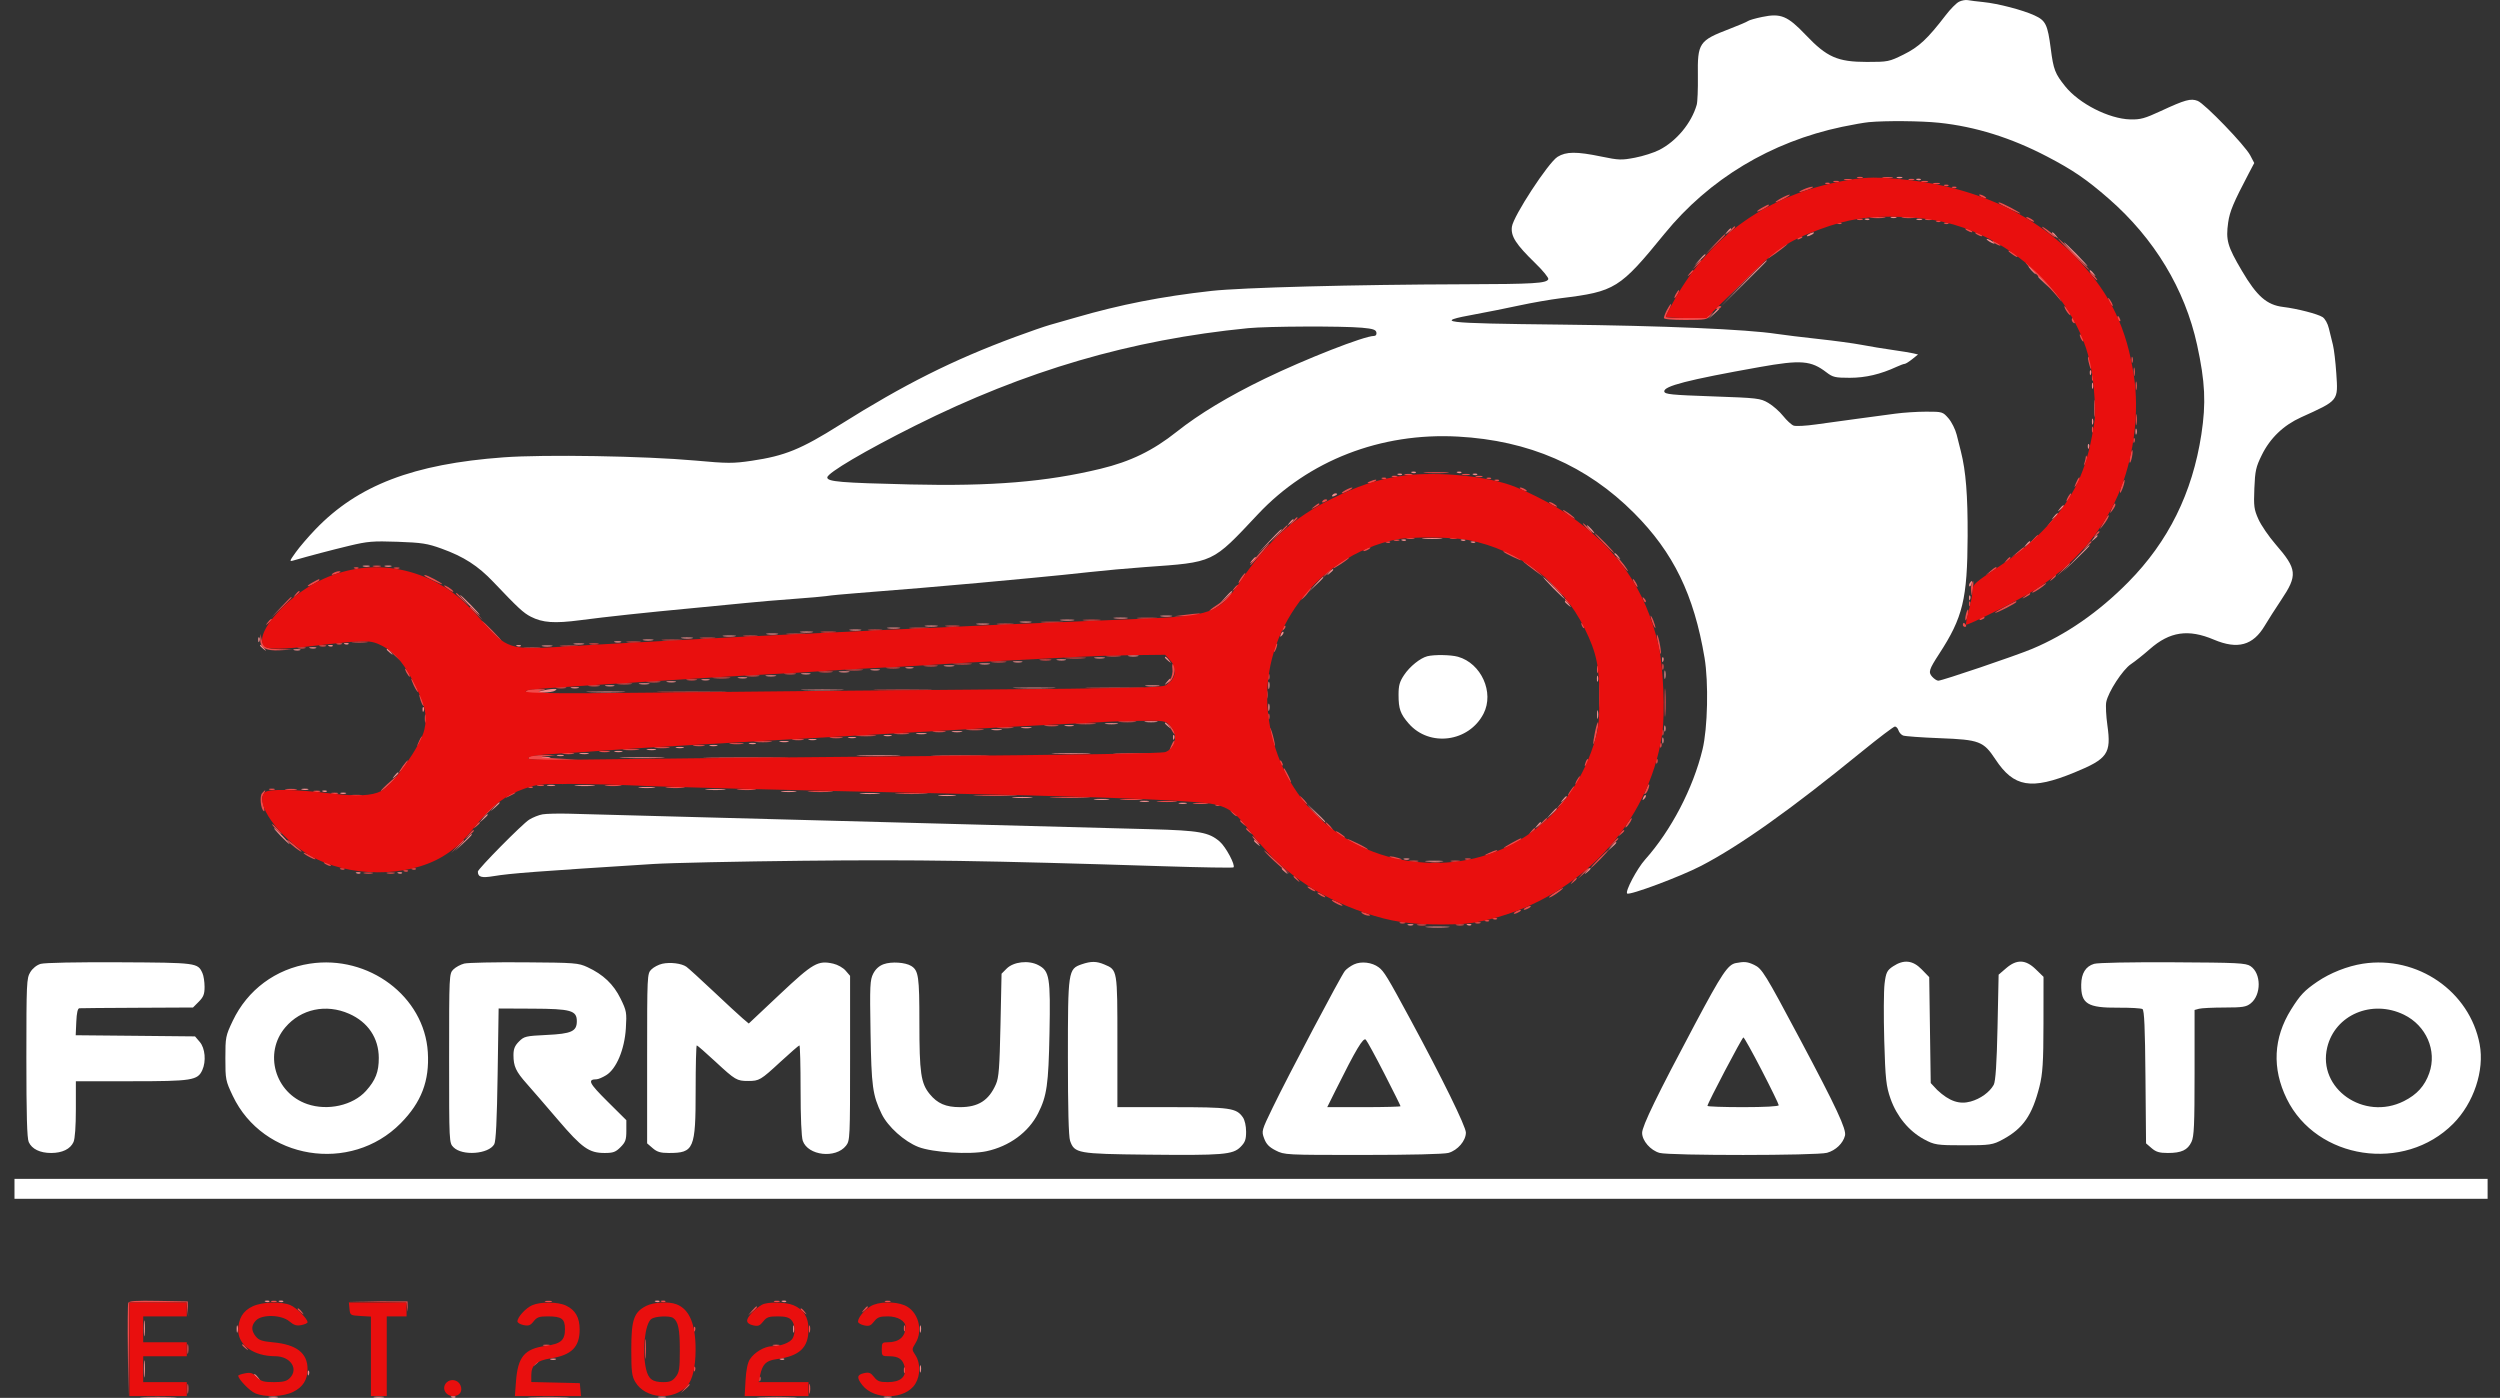 <?xml version="1.0" encoding="UTF-8"?> <svg xmlns="http://www.w3.org/2000/svg" width="93" height="52" viewBox="0 0 93 52" fill="none"><rect x="0" y="0" width="93" height="52" fill="#333333" stroke="none"/> <path fill-rule="evenodd" clip-rule="evenodd" d="M70.57 6.616C70.621 6.637 70.704 6.637 70.754 6.616C70.805 6.596 70.763 6.579 70.662 6.579C70.561 6.579 70.519 6.596 70.57 6.616ZM71.311 6.692C71.364 6.713 71.428 6.711 71.453 6.686C71.477 6.661 71.433 6.644 71.356 6.647C71.27 6.651 71.252 6.668 71.311 6.692ZM70.349 8.099C70.4 8.119 70.483 8.119 70.533 8.099C70.584 8.078 70.543 8.061 70.441 8.061C70.34 8.061 70.299 8.078 70.349 8.099ZM69.396 8.174C69.449 8.196 69.513 8.193 69.537 8.168C69.562 8.144 69.518 8.126 69.441 8.13C69.355 8.133 69.337 8.151 69.396 8.174ZM71.307 8.173C71.357 8.193 71.44 8.193 71.491 8.173C71.541 8.152 71.5 8.135 71.399 8.135C71.297 8.135 71.256 8.152 71.307 8.173ZM64.244 8.624C64.153 8.742 64.155 8.744 64.272 8.652C64.343 8.596 64.401 8.538 64.401 8.522C64.401 8.461 64.341 8.501 64.244 8.624ZM67.274 8.717C67.213 8.756 67.197 8.789 67.237 8.789C67.278 8.789 67.36 8.756 67.421 8.717C67.482 8.677 67.499 8.645 67.458 8.645C67.418 8.645 67.335 8.677 67.274 8.717ZM76.334 8.671C76.334 8.686 76.392 8.744 76.463 8.8C76.58 8.893 76.582 8.89 76.491 8.772C76.394 8.649 76.334 8.61 76.334 8.671ZM73.903 8.897C73.903 8.917 73.969 8.97 74.05 9.013C74.132 9.057 74.198 9.076 74.198 9.056C74.198 9.035 74.132 8.983 74.05 8.939C73.969 8.895 73.903 8.877 73.903 8.897ZM77.181 9.458C77.422 9.703 77.635 9.903 77.655 9.903C77.675 9.903 77.495 9.703 77.255 9.458C77.014 9.213 76.801 9.013 76.781 9.013C76.76 9.013 76.94 9.213 77.181 9.458ZM63.217 9.662L63.038 9.866L63.241 9.686C63.352 9.587 63.444 9.495 63.444 9.482C63.444 9.424 63.384 9.471 63.217 9.662ZM64.842 10.552L63.996 11.422L64.862 10.571C65.338 10.103 65.727 9.711 65.727 9.7C65.727 9.647 65.628 9.742 64.842 10.552ZM75.561 10.051C75.634 10.133 75.71 10.199 75.731 10.199C75.751 10.199 75.707 10.133 75.634 10.051C75.561 9.97 75.484 9.903 75.464 9.903C75.444 9.903 75.487 9.97 75.561 10.051ZM77.733 10.079C77.733 10.095 77.791 10.153 77.862 10.209C77.979 10.301 77.982 10.298 77.89 10.181C77.794 10.057 77.733 10.018 77.733 10.079ZM75.818 10.297C75.818 10.309 75.926 10.418 76.058 10.538L76.297 10.755L76.081 10.514C75.879 10.29 75.818 10.239 75.818 10.297ZM63.733 11.663L63.554 11.867L63.757 11.688C63.868 11.589 63.959 11.497 63.959 11.484C63.959 11.425 63.9 11.473 63.733 11.663ZM77.739 13.875C77.743 13.961 77.76 13.979 77.784 13.92C77.805 13.866 77.802 13.802 77.778 13.778C77.754 13.753 77.736 13.797 77.739 13.875ZM77.819 14.351C77.819 14.453 77.835 14.494 77.856 14.443C77.876 14.392 77.876 14.309 77.856 14.258C77.835 14.207 77.819 14.249 77.819 14.351ZM77.819 15.685C77.819 15.787 77.835 15.829 77.856 15.778C77.876 15.727 77.876 15.643 77.856 15.592C77.835 15.541 77.819 15.583 77.819 15.685ZM79.439 16.056C79.439 16.157 79.456 16.199 79.476 16.148C79.497 16.097 79.497 16.014 79.476 15.963C79.456 15.912 79.439 15.954 79.439 16.056ZM77.666 16.618C77.669 16.704 77.687 16.722 77.71 16.663C77.731 16.609 77.729 16.545 77.704 16.52C77.68 16.496 77.662 16.54 77.666 16.618ZM52.528 17.589C52.581 17.61 52.645 17.608 52.669 17.583C52.694 17.558 52.65 17.541 52.573 17.544C52.487 17.548 52.469 17.565 52.528 17.589ZM54.222 17.589C54.276 17.61 54.339 17.608 54.364 17.583C54.388 17.558 54.345 17.541 54.267 17.544C54.181 17.548 54.164 17.565 54.222 17.589ZM52.013 17.663C52.066 17.684 52.129 17.682 52.154 17.657C52.178 17.633 52.135 17.615 52.057 17.618C51.971 17.622 51.954 17.639 52.013 17.663ZM54.812 17.663C54.865 17.684 54.928 17.682 54.953 17.657C54.977 17.633 54.934 17.615 54.856 17.618C54.77 17.622 54.753 17.639 54.812 17.663ZM49.559 18.427C49.534 18.469 49.563 18.481 49.629 18.456C49.756 18.407 49.78 18.354 49.674 18.354C49.636 18.354 49.584 18.387 49.559 18.427ZM76.619 18.928C76.528 19.046 76.53 19.048 76.647 18.956C76.718 18.9 76.776 18.842 76.776 18.826C76.776 18.765 76.715 18.805 76.619 18.928ZM76.398 19.225C76.307 19.342 76.309 19.345 76.426 19.253C76.497 19.197 76.555 19.138 76.555 19.123C76.555 19.062 76.494 19.101 76.398 19.225ZM47.966 19.447C47.874 19.565 47.877 19.567 47.994 19.475C48.065 19.419 48.123 19.361 48.123 19.345C48.123 19.284 48.062 19.323 47.966 19.447ZM59.135 19.688C59.208 19.77 59.285 19.836 59.305 19.836C59.325 19.836 59.282 19.77 59.208 19.688C59.135 19.606 59.058 19.54 59.038 19.54C59.018 19.54 59.061 19.606 59.135 19.688ZM47.2 20.151L46.76 20.615L47.22 20.172C47.474 19.929 47.681 19.72 47.681 19.709C47.681 19.654 47.608 19.721 47.2 20.151ZM77.871 20.04C77.78 20.158 77.782 20.16 77.899 20.068C77.97 20.012 78.028 19.954 78.028 19.938C78.028 19.877 77.968 19.917 77.871 20.04ZM52.966 20.039C53.138 20.054 53.42 20.054 53.592 20.039C53.764 20.023 53.623 20.01 53.279 20.01C52.934 20.01 52.794 20.023 52.966 20.039ZM52.16 20.109C52.213 20.131 52.277 20.128 52.301 20.103C52.326 20.079 52.282 20.061 52.205 20.064C52.119 20.068 52.101 20.086 52.16 20.109ZM54.37 20.109C54.423 20.131 54.486 20.128 54.511 20.103C54.535 20.079 54.492 20.061 54.414 20.064C54.328 20.068 54.311 20.086 54.37 20.109ZM54.738 20.183C54.791 20.205 54.855 20.202 54.879 20.177C54.904 20.153 54.86 20.135 54.783 20.139C54.697 20.142 54.679 20.16 54.738 20.183ZM75.367 20.262C75.275 20.38 75.278 20.383 75.395 20.291C75.466 20.235 75.524 20.176 75.524 20.161C75.524 20.1 75.463 20.139 75.367 20.262ZM77.216 20.781L76.739 21.282L77.236 20.802C77.51 20.538 77.733 20.313 77.733 20.302C77.733 20.247 77.658 20.317 77.216 20.781ZM60.055 20.605C60.055 20.621 60.113 20.679 60.184 20.735C60.301 20.827 60.304 20.825 60.212 20.707C60.116 20.584 60.055 20.544 60.055 20.605ZM46.566 20.855C46.475 20.973 46.477 20.976 46.594 20.884C46.717 20.787 46.756 20.726 46.695 20.726C46.68 20.726 46.622 20.784 46.566 20.855ZM13.523 21.074C13.594 21.093 13.694 21.091 13.744 21.071C13.793 21.051 13.735 21.035 13.613 21.037C13.492 21.038 13.451 21.055 13.523 21.074ZM14.333 21.074C14.405 21.093 14.504 21.091 14.554 21.071C14.604 21.051 14.545 21.035 14.424 21.037C14.302 21.038 14.261 21.055 14.333 21.074ZM49.439 21.3C49.347 21.418 49.35 21.421 49.467 21.328C49.538 21.272 49.596 21.214 49.596 21.199C49.596 21.138 49.535 21.177 49.439 21.3ZM48.929 21.745L48.675 22.023L48.951 21.768C49.208 21.53 49.261 21.467 49.205 21.467C49.193 21.467 49.069 21.592 48.929 21.745ZM57.772 21.875C57.992 22.099 58.189 22.282 58.209 22.282C58.229 22.282 58.066 22.099 57.846 21.875C57.626 21.651 57.429 21.467 57.409 21.467C57.388 21.467 57.552 21.651 57.772 21.875ZM73.274 21.694C73.247 21.738 73.241 21.789 73.261 21.809C73.28 21.828 73.315 21.793 73.339 21.73C73.389 21.599 73.347 21.576 73.274 21.694ZM45.577 22.227L45.36 22.468L45.6 22.25C45.731 22.13 45.839 22.022 45.839 22.009C45.839 21.952 45.778 22.002 45.577 22.227ZM17.444 22.505C17.643 22.709 17.823 22.875 17.843 22.875C17.863 22.875 17.717 22.709 17.517 22.505C17.318 22.301 17.138 22.134 17.118 22.134C17.097 22.134 17.244 22.301 17.444 22.505ZM73.246 22.252C73.25 22.338 73.267 22.355 73.29 22.296C73.312 22.243 73.309 22.179 73.285 22.154C73.26 22.13 73.243 22.174 73.246 22.252ZM58.214 22.385C58.214 22.4 58.272 22.458 58.343 22.514C58.459 22.607 58.462 22.604 58.371 22.486C58.274 22.363 58.214 22.324 58.214 22.385ZM43.207 22.929C43.319 22.946 43.484 22.945 43.575 22.928C43.666 22.91 43.574 22.896 43.371 22.897C43.169 22.897 43.095 22.912 43.207 22.929ZM41.476 23.003C41.608 23.02 41.807 23.02 41.918 23.003C42.029 22.986 41.92 22.972 41.677 22.973C41.434 22.973 41.344 22.987 41.476 23.003ZM39.487 23.078C39.62 23.094 39.819 23.094 39.929 23.077C40.04 23.06 39.932 23.046 39.689 23.047C39.446 23.047 39.355 23.061 39.487 23.078ZM37.977 23.151C38.089 23.168 38.255 23.168 38.345 23.15C38.436 23.133 38.344 23.119 38.142 23.119C37.939 23.12 37.865 23.134 37.977 23.151ZM36.355 23.225C36.467 23.242 36.649 23.242 36.761 23.225C36.872 23.208 36.781 23.194 36.558 23.194C36.335 23.194 36.244 23.208 36.355 23.225ZM34.44 23.299C34.552 23.316 34.734 23.316 34.846 23.299C34.957 23.282 34.866 23.268 34.643 23.268C34.42 23.268 34.329 23.282 34.44 23.299ZM33.041 23.373C33.152 23.39 33.335 23.39 33.446 23.373C33.557 23.356 33.466 23.343 33.243 23.343C33.021 23.343 32.929 23.356 33.041 23.373ZM31.642 23.448C31.754 23.465 31.92 23.464 32.011 23.447C32.101 23.429 32.01 23.415 31.807 23.416C31.605 23.416 31.53 23.431 31.642 23.448ZM29.8 23.522C29.911 23.539 30.094 23.539 30.205 23.522C30.316 23.505 30.225 23.491 30.002 23.491C29.78 23.491 29.689 23.505 29.8 23.522ZM47.648 23.595C47.609 23.701 47.617 23.709 47.69 23.637C47.74 23.586 47.763 23.526 47.74 23.504C47.717 23.481 47.676 23.522 47.648 23.595ZM28.549 23.596C28.661 23.613 28.826 23.613 28.917 23.595C29.008 23.577 28.916 23.563 28.713 23.564C28.511 23.564 28.437 23.579 28.549 23.596ZM26.927 23.67C27.039 23.687 27.221 23.687 27.332 23.67C27.444 23.653 27.353 23.639 27.13 23.639C26.907 23.639 26.816 23.653 26.927 23.67ZM9.605 23.808C9.608 23.895 9.626 23.912 9.649 23.853C9.671 23.8 9.668 23.736 9.643 23.711C9.619 23.686 9.602 23.73 9.605 23.808ZM25.381 23.744C25.493 23.761 25.659 23.761 25.75 23.743C25.84 23.726 25.749 23.712 25.546 23.712C25.343 23.713 25.269 23.727 25.381 23.744ZM23.944 23.817C24.035 23.835 24.184 23.835 24.276 23.817C24.367 23.8 24.292 23.785 24.11 23.785C23.927 23.785 23.853 23.8 23.944 23.817ZM22.877 23.891C22.949 23.909 23.049 23.908 23.098 23.888C23.148 23.868 23.09 23.852 22.968 23.854C22.846 23.855 22.806 23.872 22.877 23.891ZM12.826 23.964C12.879 23.985 12.943 23.983 12.967 23.958C12.992 23.933 12.948 23.916 12.871 23.919C12.785 23.923 12.767 23.94 12.826 23.964ZM21.366 23.966C21.457 23.983 21.606 23.983 21.697 23.966C21.789 23.948 21.714 23.933 21.532 23.933C21.349 23.933 21.275 23.948 21.366 23.966ZM9.673 24.015C9.673 24.031 9.731 24.089 9.801 24.145C9.918 24.237 9.921 24.235 9.829 24.117C9.733 23.994 9.673 23.954 9.673 24.015ZM12.237 24.038C12.29 24.059 12.354 24.057 12.378 24.032C12.402 24.008 12.359 23.99 12.281 23.993C12.195 23.997 12.178 24.015 12.237 24.038ZM19.235 24.038C19.288 24.059 19.351 24.057 19.376 24.032C19.4 24.008 19.357 23.99 19.279 23.993C19.193 23.997 19.176 24.015 19.235 24.038ZM20.187 24.04C20.279 24.058 20.428 24.058 20.519 24.04C20.61 24.022 20.535 24.008 20.353 24.008C20.171 24.008 20.096 24.022 20.187 24.04ZM11.534 24.113C11.605 24.132 11.705 24.131 11.755 24.11C11.805 24.09 11.746 24.075 11.624 24.076C11.503 24.078 11.462 24.094 11.534 24.113ZM10.945 24.187C11.016 24.206 11.116 24.205 11.166 24.184C11.215 24.164 11.157 24.149 11.035 24.15C10.914 24.152 10.873 24.168 10.945 24.187ZM14.387 24.164C14.387 24.179 14.445 24.238 14.516 24.294C14.633 24.386 14.635 24.383 14.543 24.265C14.447 24.142 14.387 24.103 14.387 24.164ZM41.99 24.41C42.082 24.428 42.231 24.428 42.322 24.41C42.413 24.393 42.339 24.378 42.156 24.378C41.974 24.378 41.899 24.393 41.99 24.41ZM40.738 24.485C40.829 24.502 40.979 24.502 41.07 24.485C41.161 24.467 41.086 24.452 40.904 24.452C40.722 24.452 40.647 24.467 40.738 24.485ZM43.335 24.46C43.335 24.476 43.393 24.534 43.464 24.59C43.58 24.682 43.583 24.68 43.492 24.562C43.395 24.439 43.335 24.399 43.335 24.46ZM61.829 24.55C61.833 24.636 61.85 24.654 61.873 24.595C61.895 24.541 61.892 24.477 61.868 24.452C61.843 24.428 61.826 24.471 61.829 24.55ZM39.34 24.559C39.431 24.576 39.564 24.576 39.634 24.557C39.705 24.539 39.63 24.524 39.468 24.525C39.306 24.526 39.248 24.541 39.34 24.559ZM37.719 24.633C37.811 24.651 37.943 24.65 38.014 24.631C38.084 24.613 38.009 24.598 37.847 24.599C37.685 24.6 37.627 24.615 37.719 24.633ZM36.466 24.707C36.557 24.725 36.706 24.725 36.797 24.707C36.889 24.689 36.814 24.675 36.632 24.675C36.449 24.675 36.375 24.689 36.466 24.707ZM35.14 24.781C35.231 24.799 35.38 24.799 35.472 24.781C35.563 24.763 35.488 24.749 35.306 24.749C35.124 24.749 35.049 24.763 35.14 24.781ZM33.704 24.854C33.775 24.873 33.891 24.873 33.962 24.854C34.032 24.835 33.974 24.82 33.833 24.82C33.691 24.82 33.633 24.835 33.704 24.854ZM32.416 24.93C32.507 24.947 32.64 24.947 32.71 24.928C32.781 24.909 32.706 24.895 32.544 24.896C32.382 24.896 32.324 24.912 32.416 24.93ZM61.914 25.099C61.914 25.242 61.929 25.3 61.947 25.229C61.966 25.158 61.966 25.041 61.947 24.97C61.929 24.898 61.914 24.957 61.914 25.099ZM31.236 25.003C31.327 25.021 31.477 25.021 31.568 25.003C31.659 24.986 31.584 24.971 31.402 24.971C31.22 24.971 31.145 24.986 31.236 25.003ZM29.838 25.078C29.929 25.095 30.062 25.095 30.132 25.076C30.203 25.058 30.128 25.043 29.966 25.044C29.804 25.045 29.746 25.06 29.838 25.078ZM28.511 25.152C28.602 25.169 28.751 25.169 28.842 25.152C28.933 25.134 28.859 25.12 28.677 25.12C28.494 25.12 28.42 25.134 28.511 25.152ZM59.404 25.248C59.404 25.35 59.421 25.391 59.441 25.34C59.462 25.289 59.462 25.206 59.441 25.155C59.421 25.104 59.404 25.146 59.404 25.248ZM27.48 25.226C27.572 25.244 27.705 25.243 27.775 25.224C27.846 25.206 27.771 25.191 27.608 25.192C27.447 25.193 27.389 25.208 27.48 25.226ZM26.117 25.299C26.188 25.317 26.304 25.317 26.375 25.299C26.446 25.28 26.388 25.265 26.246 25.265C26.104 25.265 26.046 25.28 26.117 25.299ZM43.399 25.377C43.307 25.495 43.31 25.498 43.427 25.405C43.55 25.309 43.589 25.248 43.528 25.248C43.513 25.248 43.455 25.306 43.399 25.377ZM24.829 25.374C24.92 25.392 25.053 25.391 25.123 25.373C25.194 25.354 25.119 25.34 24.957 25.34C24.795 25.341 24.737 25.357 24.829 25.374ZM47.179 25.507C47.181 25.63 47.197 25.671 47.216 25.598C47.235 25.526 47.233 25.426 47.213 25.376C47.193 25.326 47.178 25.385 47.179 25.507ZM23.797 25.448C23.888 25.466 24.037 25.466 24.128 25.448C24.219 25.431 24.145 25.416 23.962 25.416C23.78 25.416 23.706 25.431 23.797 25.448ZM22.545 25.523C22.637 25.54 22.77 25.54 22.84 25.521C22.91 25.503 22.835 25.488 22.673 25.489C22.511 25.49 22.454 25.505 22.545 25.523ZM42.655 25.524C42.787 25.54 42.986 25.54 43.097 25.523C43.207 25.506 43.099 25.493 42.856 25.493C42.613 25.493 42.522 25.507 42.655 25.524ZM21.255 25.595C21.326 25.614 21.442 25.614 21.513 25.595C21.584 25.577 21.526 25.561 21.384 25.561C21.243 25.561 21.185 25.577 21.255 25.595ZM37.829 25.599C38.183 25.613 38.763 25.613 39.118 25.599C39.472 25.586 39.182 25.575 38.473 25.575C37.764 25.575 37.474 25.586 37.829 25.599ZM20.169 25.692C19.956 25.747 19.959 25.749 20.243 25.757C20.405 25.761 20.587 25.732 20.648 25.692C20.735 25.636 20.719 25.622 20.574 25.628C20.473 25.632 20.291 25.661 20.169 25.692ZM29.947 25.674C30.302 25.687 30.882 25.687 31.236 25.674C31.591 25.66 31.301 25.649 30.592 25.649C29.883 25.649 29.593 25.66 29.947 25.674ZM21.959 25.748C22.295 25.761 22.825 25.761 23.137 25.747C23.449 25.734 23.174 25.722 22.526 25.723C21.878 25.723 21.623 25.734 21.959 25.748ZM47.179 26.323C47.181 26.445 47.197 26.486 47.216 26.414C47.235 26.342 47.233 26.242 47.213 26.191C47.193 26.141 47.178 26.2 47.179 26.323ZM15.718 26.403C15.722 26.489 15.739 26.507 15.763 26.448C15.784 26.394 15.782 26.33 15.757 26.306C15.733 26.281 15.715 26.325 15.718 26.403ZM59.409 26.582C59.409 26.725 59.425 26.783 59.443 26.712C59.462 26.64 59.462 26.524 59.443 26.452C59.425 26.381 59.409 26.439 59.409 26.582ZM42.617 26.858C42.728 26.875 42.91 26.875 43.022 26.858C43.133 26.84 43.042 26.827 42.819 26.827C42.596 26.827 42.505 26.84 42.617 26.858ZM41.143 26.932C41.255 26.949 41.437 26.949 41.548 26.932C41.66 26.915 41.569 26.901 41.346 26.901C41.123 26.901 41.032 26.915 41.143 26.932ZM43.335 26.907C43.335 26.922 43.393 26.98 43.464 27.036C43.58 27.128 43.583 27.126 43.492 27.008C43.395 26.885 43.335 26.846 43.335 26.907ZM39.634 27.005C39.726 27.023 39.858 27.022 39.929 27.004C39.999 26.985 39.924 26.971 39.762 26.971C39.6 26.972 39.543 26.987 39.634 27.005ZM61.908 27.101C61.908 27.203 61.925 27.245 61.946 27.194C61.966 27.143 61.966 27.059 61.946 27.008C61.925 26.957 61.908 26.999 61.908 27.101ZM38.013 27.079C38.104 27.097 38.253 27.097 38.344 27.079C38.435 27.061 38.361 27.047 38.179 27.047C37.996 27.047 37.922 27.061 38.013 27.079ZM36.908 27.153C36.999 27.171 37.148 27.171 37.239 27.153C37.331 27.136 37.256 27.121 37.074 27.121C36.891 27.121 36.817 27.136 36.908 27.153ZM35.435 27.227C35.526 27.245 35.675 27.245 35.766 27.227C35.857 27.21 35.783 27.195 35.6 27.195C35.418 27.195 35.344 27.21 35.435 27.227ZM34.109 27.302C34.2 27.319 34.349 27.319 34.44 27.302C34.532 27.284 34.457 27.269 34.275 27.269C34.092 27.269 34.018 27.284 34.109 27.302ZM32.894 27.374C32.964 27.393 33.081 27.393 33.151 27.374C33.222 27.356 33.164 27.34 33.023 27.34C32.881 27.34 32.823 27.356 32.894 27.374ZM43.635 27.441C43.639 27.527 43.656 27.545 43.68 27.485C43.701 27.432 43.698 27.368 43.674 27.343C43.649 27.319 43.632 27.363 43.635 27.441ZM31.568 27.448C31.639 27.467 31.755 27.467 31.826 27.448C31.896 27.43 31.838 27.415 31.697 27.415C31.555 27.415 31.497 27.43 31.568 27.448ZM61.835 27.546C61.835 27.648 61.852 27.689 61.872 27.638C61.892 27.587 61.892 27.504 61.872 27.453C61.852 27.402 61.835 27.444 61.835 27.546ZM30.095 27.523C30.165 27.541 30.282 27.541 30.352 27.523C30.423 27.504 30.365 27.489 30.223 27.489C30.082 27.489 30.024 27.504 30.095 27.523ZM29.027 27.598C29.119 27.616 29.252 27.615 29.322 27.597C29.392 27.578 29.317 27.564 29.155 27.564C28.993 27.565 28.936 27.58 29.027 27.598ZM27.886 27.671C27.958 27.69 28.057 27.689 28.107 27.669C28.157 27.648 28.098 27.633 27.977 27.634C27.855 27.636 27.814 27.652 27.886 27.671ZM26.412 27.745C26.482 27.764 26.599 27.764 26.669 27.745C26.74 27.727 26.682 27.711 26.541 27.711C26.399 27.711 26.341 27.727 26.412 27.745ZM25.159 27.819C25.23 27.838 25.346 27.838 25.417 27.819C25.488 27.801 25.43 27.785 25.288 27.785C25.146 27.785 25.088 27.801 25.159 27.819ZM24.092 27.895C24.184 27.912 24.316 27.912 24.387 27.893C24.457 27.875 24.382 27.86 24.22 27.861C24.058 27.862 24.001 27.877 24.092 27.895ZM22.876 27.967C22.947 27.986 23.063 27.986 23.134 27.967C23.205 27.949 23.147 27.934 23.005 27.934C22.863 27.934 22.805 27.949 22.876 27.967ZM21.588 28.043C21.679 28.061 21.812 28.06 21.882 28.041C21.953 28.023 21.878 28.008 21.716 28.009C21.554 28.01 21.496 28.025 21.588 28.043ZM39.269 28.046C39.605 28.059 40.135 28.059 40.447 28.046C40.759 28.032 40.484 28.02 39.836 28.02C39.188 28.021 38.932 28.032 39.269 28.046ZM20.741 28.116C20.813 28.135 20.912 28.134 20.962 28.113C21.012 28.093 20.953 28.078 20.832 28.079C20.71 28.081 20.67 28.097 20.741 28.116ZM32.006 28.12C32.358 28.133 32.955 28.133 33.332 28.12C33.709 28.106 33.42 28.095 32.691 28.095C31.962 28.095 31.654 28.106 32.006 28.12ZM20.114 28.191C20.205 28.209 20.354 28.209 20.445 28.191C20.536 28.173 20.462 28.159 20.279 28.159C20.097 28.159 20.023 28.173 20.114 28.191ZM23.207 28.194C23.582 28.207 24.195 28.207 24.57 28.194C24.945 28.181 24.638 28.169 23.889 28.169C23.139 28.169 22.833 28.181 23.207 28.194ZM14.672 28.861C14.58 28.979 14.583 28.982 14.7 28.89C14.822 28.793 14.861 28.732 14.801 28.732C14.786 28.732 14.728 28.79 14.672 28.861ZM20.372 29.228C20.442 29.246 20.558 29.246 20.629 29.228C20.7 29.209 20.642 29.194 20.5 29.194C20.359 29.194 20.301 29.209 20.372 29.228ZM21.44 29.231C21.612 29.247 21.894 29.247 22.066 29.231C22.238 29.215 22.097 29.202 21.753 29.202C21.408 29.202 21.267 29.215 21.44 29.231ZM23.795 29.304C23.926 29.321 24.158 29.321 24.311 29.305C24.463 29.289 24.357 29.275 24.073 29.275C23.789 29.275 23.664 29.288 23.795 29.304ZM11.239 29.376C11.311 29.395 11.41 29.394 11.46 29.373C11.51 29.353 11.451 29.338 11.33 29.339C11.208 29.341 11.168 29.357 11.239 29.376ZM26.301 29.379C26.473 29.395 26.755 29.395 26.927 29.379C27.099 29.363 26.959 29.351 26.614 29.351C26.27 29.351 26.129 29.363 26.301 29.379ZM12.016 29.45C12.069 29.471 12.133 29.468 12.157 29.444C12.181 29.419 12.138 29.402 12.06 29.405C11.975 29.408 11.957 29.426 12.016 29.45ZM29.1 29.453C29.232 29.469 29.447 29.469 29.579 29.453C29.711 29.436 29.603 29.423 29.34 29.423C29.076 29.423 28.968 29.436 29.1 29.453ZM12.674 29.522C12.725 29.543 12.808 29.543 12.858 29.522C12.909 29.502 12.867 29.485 12.766 29.485C12.665 29.485 12.624 29.502 12.674 29.522ZM32.047 29.527C32.219 29.543 32.5 29.543 32.673 29.527C32.845 29.512 32.704 29.499 32.359 29.499C32.015 29.499 31.874 29.512 32.047 29.527ZM34.956 29.601C35.108 29.617 35.357 29.617 35.508 29.601C35.66 29.585 35.536 29.572 35.232 29.572C34.928 29.572 34.804 29.585 34.956 29.601ZM61.128 29.674C61.088 29.779 61.096 29.788 61.169 29.715C61.22 29.665 61.242 29.605 61.22 29.582C61.197 29.559 61.156 29.601 61.128 29.674ZM37.718 29.676C37.89 29.691 38.172 29.691 38.344 29.676C38.517 29.66 38.376 29.647 38.031 29.647C37.687 29.647 37.546 29.66 37.718 29.676ZM58.131 29.751C58.039 29.869 58.042 29.871 58.159 29.779C58.281 29.682 58.32 29.621 58.26 29.621C58.244 29.621 58.186 29.68 58.131 29.751ZM40.738 29.749C40.87 29.765 41.085 29.765 41.217 29.749C41.349 29.733 41.241 29.719 40.978 29.719C40.714 29.719 40.606 29.733 40.738 29.749ZM42.433 29.822C42.525 29.84 42.657 29.839 42.728 29.82C42.798 29.802 42.723 29.788 42.561 29.788C42.399 29.789 42.342 29.804 42.433 29.822ZM18.394 30.011L18.254 30.177L18.42 30.036C18.511 29.958 18.585 29.883 18.585 29.869C18.585 29.81 18.526 29.854 18.394 30.011ZM43.869 29.895C43.94 29.913 44.056 29.913 44.127 29.895C44.197 29.876 44.139 29.861 43.998 29.861C43.856 29.861 43.798 29.876 43.869 29.895ZM48.93 30.233C49.11 30.427 49.268 30.585 49.28 30.585C49.335 30.585 49.276 30.518 48.951 30.211L48.601 29.881L48.93 30.233ZM57.693 30.27L57.514 30.474L57.717 30.294C57.906 30.126 57.953 30.066 57.895 30.066C57.882 30.066 57.791 30.158 57.693 30.27ZM17.952 30.455L17.812 30.622L17.978 30.481C18.069 30.403 18.143 30.328 18.143 30.314C18.143 30.255 18.084 30.299 17.952 30.455ZM57.173 30.715C57.082 30.832 57.084 30.835 57.201 30.743C57.324 30.646 57.363 30.585 57.302 30.585C57.287 30.585 57.229 30.643 57.173 30.715ZM10.446 31.104C10.604 31.267 10.75 31.401 10.771 31.401C10.791 31.401 10.678 31.267 10.52 31.104C10.361 30.941 10.215 30.807 10.195 30.807C10.175 30.807 10.288 30.941 10.446 31.104ZM17.219 31.345L16.928 31.66L17.241 31.367C17.532 31.094 17.588 31.03 17.532 31.03C17.52 31.03 17.379 31.172 17.219 31.345ZM46.649 31.28C46.649 31.296 46.707 31.354 46.778 31.41C46.895 31.502 46.898 31.5 46.806 31.382C46.71 31.258 46.649 31.219 46.649 31.28ZM59.938 31.493L59.797 31.66L59.963 31.519C60.119 31.386 60.163 31.326 60.103 31.326C60.09 31.326 60.015 31.401 59.938 31.493ZM52.229 31.968C52.28 31.989 52.363 31.989 52.413 31.968C52.464 31.948 52.422 31.931 52.321 31.931C52.22 31.931 52.178 31.948 52.229 31.968ZM53.076 32.047C53.228 32.063 53.477 32.063 53.629 32.047C53.781 32.032 53.656 32.018 53.352 32.018C53.048 32.018 52.924 32.032 53.076 32.047ZM47.681 32.318C47.681 32.333 47.739 32.392 47.809 32.448C47.926 32.54 47.929 32.537 47.837 32.42C47.741 32.296 47.681 32.257 47.681 32.318ZM59.015 32.42C58.923 32.537 58.926 32.54 59.042 32.448C59.165 32.351 59.204 32.29 59.144 32.29C59.128 32.29 59.07 32.348 59.015 32.42ZM13.268 32.489C13.321 32.51 13.385 32.508 13.409 32.483C13.434 32.459 13.39 32.441 13.313 32.444C13.227 32.448 13.209 32.465 13.268 32.489ZM14.815 32.489C14.868 32.51 14.932 32.508 14.956 32.483C14.98 32.459 14.937 32.441 14.859 32.444C14.774 32.448 14.756 32.465 14.815 32.489ZM52.376 34.415C52.427 34.435 52.51 34.435 52.56 34.415C52.611 34.394 52.57 34.377 52.468 34.377C52.367 34.377 52.326 34.394 52.376 34.415ZM54.591 34.416C54.644 34.438 54.707 34.435 54.732 34.41C54.756 34.386 54.713 34.368 54.635 34.371C54.549 34.375 54.532 34.393 54.591 34.416ZM53.115 34.495C53.329 34.51 53.661 34.509 53.852 34.494C54.043 34.479 53.868 34.467 53.463 34.467C53.058 34.467 52.901 34.48 53.115 34.495ZM9.88 48.427C9.933 48.448 9.996 48.446 10.021 48.421C10.045 48.396 10.002 48.379 9.924 48.382C9.838 48.386 9.821 48.403 9.88 48.427ZM10.395 48.427C10.448 48.448 10.512 48.446 10.537 48.421C10.561 48.396 10.518 48.379 10.44 48.382C10.354 48.386 10.337 48.403 10.395 48.427ZM24.391 48.427C24.444 48.448 24.507 48.446 24.532 48.421C24.556 48.396 24.513 48.379 24.435 48.382C24.349 48.386 24.332 48.403 24.391 48.427ZM29.105 48.427C29.158 48.448 29.221 48.446 29.246 48.421C29.27 48.396 29.227 48.379 29.149 48.382C29.063 48.386 29.046 48.403 29.105 48.427ZM5.35 49.414C5.35 49.679 5.364 49.788 5.38 49.655C5.396 49.522 5.396 49.306 5.38 49.173C5.364 49.041 5.35 49.149 5.35 49.414ZM8.803 49.451C8.805 49.573 8.821 49.614 8.84 49.542C8.858 49.47 8.857 49.37 8.837 49.32C8.817 49.27 8.802 49.329 8.803 49.451ZM29.501 49.451C29.503 49.573 29.519 49.614 29.538 49.542C29.557 49.47 29.555 49.37 29.535 49.32C29.515 49.27 29.5 49.329 29.501 49.451ZM34.215 49.451C34.217 49.573 34.233 49.614 34.252 49.542C34.271 49.47 34.27 49.37 34.249 49.32C34.229 49.27 34.214 49.329 34.215 49.451ZM5.351 50.934C5.351 51.219 5.364 51.327 5.38 51.173C5.396 51.019 5.396 50.786 5.38 50.654C5.364 50.522 5.351 50.648 5.351 50.934ZM20.482 50.575C20.533 50.596 20.616 50.596 20.666 50.575C20.717 50.554 20.675 50.538 20.574 50.538C20.473 50.538 20.431 50.554 20.482 50.575ZM29.031 50.577C29.084 50.598 29.148 50.595 29.172 50.571C29.197 50.546 29.153 50.529 29.076 50.532C28.99 50.535 28.972 50.553 29.031 50.577ZM34.215 50.934C34.217 51.056 34.233 51.097 34.252 51.025C34.271 50.953 34.27 50.853 34.249 50.803C34.229 50.752 34.214 50.811 34.215 50.934ZM11.446 51.088C11.45 51.174 11.467 51.192 11.491 51.133C11.512 51.079 11.509 51.015 11.485 50.991C11.46 50.966 11.443 51.01 11.446 51.088ZM9.452 51.147C9.452 51.162 9.51 51.221 9.581 51.277C9.697 51.369 9.7 51.366 9.608 51.249C9.512 51.125 9.452 51.086 9.452 51.147ZM5.349 51.99C5.664 52.004 6.161 52.003 6.453 51.989C6.745 51.975 6.487 51.964 5.879 51.964C5.271 51.964 5.033 51.976 5.349 51.99ZM10.023 51.987C10.115 52.005 10.248 52.004 10.318 51.985C10.388 51.967 10.313 51.952 10.151 51.953C9.989 51.954 9.932 51.969 10.023 51.987ZM13.926 51.987C14.018 52.004 14.167 52.004 14.258 51.987C14.349 51.969 14.274 51.955 14.092 51.955C13.91 51.955 13.835 51.969 13.926 51.987ZM16.804 51.985C16.857 52.007 16.92 52.004 16.945 51.979C16.969 51.955 16.926 51.937 16.848 51.94C16.762 51.944 16.745 51.961 16.804 51.985ZM19.786 51.99C20.142 52.003 20.706 52.003 21.038 51.989C21.37 51.976 21.079 51.965 20.39 51.965C19.701 51.965 19.429 51.976 19.786 51.99ZM24.496 51.986C24.567 52.004 24.683 52.004 24.754 51.986C24.825 51.967 24.767 51.952 24.625 51.952C24.484 51.952 24.426 51.967 24.496 51.986ZM28.29 51.99C28.624 52.003 29.171 52.003 29.505 51.99C29.84 51.976 29.566 51.965 28.898 51.965C28.229 51.965 27.956 51.976 28.29 51.99ZM32.894 51.986C32.964 52.004 33.081 52.004 33.151 51.986C33.222 51.967 33.164 51.952 33.023 51.952C32.881 51.952 32.823 51.967 32.894 51.986Z" fill="#F18D8E"></path> <path fill-rule="evenodd" clip-rule="evenodd" d="M69.097 6.616C69.147 6.637 69.23 6.637 69.281 6.616C69.332 6.596 69.29 6.579 69.189 6.579C69.088 6.579 69.046 6.596 69.097 6.616ZM70.054 6.619C70.145 6.637 70.295 6.637 70.386 6.619C70.477 6.602 70.402 6.587 70.22 6.587C70.038 6.587 69.963 6.602 70.054 6.619ZM68.618 6.692C68.689 6.711 68.805 6.711 68.876 6.692C68.947 6.674 68.889 6.658 68.747 6.658C68.605 6.658 68.547 6.674 68.618 6.692ZM71.012 6.69C71.063 6.711 71.145 6.711 71.196 6.69C71.247 6.67 71.205 6.653 71.104 6.653C71.003 6.653 70.961 6.67 71.012 6.69ZM68.213 6.764C68.263 6.785 68.346 6.785 68.397 6.764C68.448 6.744 68.406 6.727 68.305 6.727C68.204 6.727 68.162 6.744 68.213 6.764ZM71.492 6.767C71.564 6.785 71.663 6.784 71.713 6.764C71.763 6.744 71.704 6.728 71.583 6.73C71.461 6.731 71.42 6.748 71.492 6.767ZM67.923 6.84C67.976 6.861 68.04 6.859 68.064 6.834C68.088 6.81 68.045 6.792 67.967 6.795C67.882 6.799 67.864 6.816 67.923 6.84ZM71.934 6.841C72.006 6.86 72.105 6.858 72.155 6.838C72.205 6.818 72.146 6.802 72.025 6.804C71.903 6.805 71.862 6.822 71.934 6.841ZM72.342 6.914C72.395 6.936 72.459 6.933 72.484 6.908C72.508 6.884 72.465 6.866 72.387 6.869C72.301 6.873 72.284 6.89 72.342 6.914ZM67.09 7.046C66.805 7.177 66.937 7.179 67.274 7.049C67.415 6.994 67.482 6.948 67.421 6.947C67.36 6.945 67.211 6.99 67.09 7.046ZM72.637 6.988C72.69 7.01 72.754 7.007 72.778 6.982C72.803 6.958 72.759 6.94 72.681 6.944C72.596 6.947 72.578 6.965 72.637 6.988ZM66.243 7.382C66.101 7.461 66.018 7.524 66.058 7.524C66.099 7.524 66.248 7.461 66.39 7.382C66.532 7.304 66.614 7.24 66.574 7.24C66.533 7.24 66.384 7.304 66.243 7.382ZM73.682 7.308C73.743 7.348 73.826 7.38 73.866 7.38C73.907 7.38 73.89 7.348 73.829 7.308C73.769 7.269 73.686 7.236 73.645 7.236C73.605 7.236 73.621 7.269 73.682 7.308ZM74.351 7.559C74.426 7.628 75.155 7.974 75.155 7.941C75.155 7.899 74.452 7.531 74.372 7.531C74.344 7.531 74.334 7.543 74.351 7.559ZM65.561 7.721C65.286 7.872 65.302 7.934 65.579 7.79C65.701 7.727 65.8 7.659 65.8 7.64C65.8 7.592 65.793 7.595 65.561 7.721ZM69.612 8.103C69.744 8.12 69.959 8.12 70.091 8.103C70.223 8.087 70.115 8.073 69.852 8.073C69.588 8.073 69.481 8.087 69.612 8.103ZM70.792 8.103C70.925 8.12 71.124 8.119 71.234 8.103C71.345 8.086 71.237 8.072 70.993 8.073C70.75 8.073 70.66 8.087 70.792 8.103ZM75.376 8.081C75.376 8.102 75.442 8.154 75.523 8.198C75.605 8.242 75.671 8.26 75.671 8.24C75.671 8.22 75.605 8.167 75.523 8.124C75.442 8.08 75.376 8.061 75.376 8.081ZM69.097 8.173C69.147 8.193 69.23 8.193 69.281 8.173C69.332 8.152 69.29 8.135 69.189 8.135C69.088 8.135 69.046 8.152 69.097 8.173ZM71.639 8.175C71.711 8.194 71.811 8.193 71.86 8.172C71.91 8.152 71.852 8.137 71.73 8.138C71.609 8.14 71.568 8.156 71.639 8.175ZM72.048 8.248C72.101 8.27 72.164 8.267 72.189 8.243C72.213 8.218 72.17 8.201 72.092 8.204C72.006 8.207 71.989 8.225 72.048 8.248ZM68.365 8.323C68.418 8.344 68.481 8.341 68.506 8.317C68.53 8.292 68.487 8.275 68.409 8.278C68.323 8.281 68.306 8.299 68.365 8.323ZM72.342 8.323C72.395 8.344 72.459 8.341 72.484 8.317C72.508 8.292 72.465 8.275 72.387 8.278C72.301 8.281 72.284 8.299 72.342 8.323ZM64.357 8.587L64.217 8.754L64.383 8.613C64.538 8.48 64.582 8.42 64.523 8.42C64.509 8.42 64.434 8.495 64.357 8.587ZM75.965 8.443C75.965 8.462 76.087 8.57 76.236 8.684C76.385 8.799 76.483 8.854 76.455 8.808C76.396 8.713 75.965 8.392 75.965 8.443ZM73.166 8.569C73.227 8.608 73.31 8.64 73.351 8.64C73.391 8.64 73.374 8.608 73.314 8.569C73.253 8.529 73.17 8.497 73.13 8.497C73.089 8.497 73.106 8.529 73.166 8.569ZM73.535 8.717C73.596 8.756 73.678 8.789 73.719 8.789C73.759 8.789 73.743 8.756 73.682 8.717C73.621 8.677 73.538 8.645 73.498 8.645C73.457 8.645 73.474 8.677 73.535 8.717ZM63.772 9.106L63.407 9.495L63.793 9.127C64.153 8.785 64.214 8.717 64.159 8.717C64.147 8.717 63.973 8.892 63.772 9.106ZM66.869 8.864C66.843 8.906 66.873 8.919 66.938 8.893C67.066 8.844 67.089 8.791 66.983 8.791C66.945 8.791 66.894 8.824 66.869 8.864ZM77.107 9.458C77.429 9.784 77.71 10.051 77.73 10.051C77.75 10.051 77.503 9.784 77.181 9.458C76.859 9.132 76.578 8.865 76.558 8.865C76.538 8.865 76.785 9.132 77.107 9.458ZM74.124 8.971C74.124 8.991 74.19 9.044 74.271 9.087C74.352 9.131 74.419 9.15 74.419 9.13C74.419 9.109 74.352 9.057 74.271 9.013C74.19 8.97 74.124 8.951 74.124 8.971ZM66.114 9.305C65.95 9.425 65.792 9.56 65.763 9.607C65.724 9.672 66.3 9.264 66.457 9.116C66.572 9.009 66.362 9.124 66.114 9.305ZM74.713 9.336C74.713 9.353 74.8 9.424 74.906 9.494C75.013 9.564 75.077 9.585 75.05 9.54C74.997 9.455 74.713 9.282 74.713 9.336ZM75.714 10.164C76.042 10.489 76.418 10.889 76.549 11.052C76.712 11.253 76.738 11.272 76.631 11.11C76.4 10.759 75.777 10.089 75.425 9.813C75.256 9.681 75.386 9.839 75.714 10.164ZM63.105 9.847L62.965 10.014L63.13 9.873C63.286 9.74 63.33 9.68 63.271 9.68C63.257 9.68 63.182 9.755 63.105 9.847ZM64.805 10.514L64.07 11.274L64.825 10.534C65.24 10.127 65.579 9.785 65.579 9.775C65.579 9.721 65.488 9.809 64.805 10.514ZM62.845 10.181C62.753 10.298 62.756 10.301 62.873 10.209C62.995 10.112 63.034 10.051 62.974 10.051C62.958 10.051 62.9 10.109 62.845 10.181ZM77.844 10.274C77.917 10.355 77.994 10.422 78.014 10.422C78.034 10.422 77.991 10.355 77.917 10.274C77.844 10.192 77.767 10.125 77.747 10.125C77.727 10.125 77.77 10.192 77.844 10.274ZM62.339 10.941C62.295 11.022 62.276 11.089 62.297 11.089C62.317 11.089 62.369 11.022 62.412 10.941C62.456 10.859 62.474 10.792 62.454 10.792C62.434 10.792 62.382 10.859 62.339 10.941ZM78.47 11.237C78.513 11.319 78.565 11.385 78.585 11.385C78.606 11.385 78.587 11.319 78.543 11.237C78.5 11.156 78.448 11.089 78.428 11.089C78.408 11.089 78.427 11.156 78.47 11.237ZM62.009 11.53C61.947 11.65 61.897 11.784 61.897 11.826C61.897 11.876 62.187 11.904 62.695 11.904C63.433 11.904 63.505 11.892 63.635 11.738C63.775 11.571 63.775 11.571 63.622 11.7C63.498 11.805 63.326 11.83 62.719 11.83C62.307 11.83 61.97 11.812 61.97 11.789C61.97 11.767 62.021 11.65 62.083 11.53C62.145 11.41 62.178 11.311 62.158 11.311C62.138 11.311 62.071 11.41 62.009 11.53ZM63.849 11.459C63.823 11.501 63.853 11.513 63.918 11.488C64.046 11.439 64.069 11.385 63.963 11.385C63.925 11.385 63.874 11.418 63.849 11.459ZM76.847 11.53C76.889 11.609 76.96 11.696 77.005 11.724C77.049 11.752 77.029 11.687 76.959 11.58C76.812 11.353 76.735 11.319 76.847 11.53ZM78.764 11.826C78.764 11.864 78.797 11.916 78.837 11.941C78.879 11.967 78.891 11.937 78.866 11.871C78.817 11.743 78.764 11.719 78.764 11.826ZM77.07 11.9C77.07 11.938 77.103 11.99 77.143 12.015C77.185 12.041 77.197 12.011 77.172 11.945C77.123 11.817 77.07 11.793 77.07 11.9ZM77.367 12.46C77.367 12.501 77.399 12.585 77.439 12.646C77.478 12.707 77.51 12.723 77.51 12.683C77.51 12.642 77.478 12.559 77.439 12.497C77.399 12.436 77.367 12.419 77.367 12.46ZM77.672 13.313C77.673 13.374 77.701 13.507 77.733 13.609C77.781 13.758 77.793 13.766 77.794 13.646C77.796 13.565 77.768 13.431 77.733 13.35C77.694 13.259 77.671 13.245 77.672 13.313ZM79.292 13.387C79.292 13.489 79.308 13.531 79.329 13.48C79.349 13.429 79.349 13.345 79.329 13.294C79.308 13.243 79.292 13.285 79.292 13.387ZM79.371 13.832C79.371 13.974 79.386 14.033 79.404 13.961C79.423 13.89 79.423 13.773 79.404 13.702C79.386 13.631 79.371 13.689 79.371 13.832ZM77.819 14.054C77.819 14.156 77.835 14.198 77.856 14.147C77.876 14.096 77.876 14.012 77.856 13.961C77.835 13.911 77.819 13.952 77.819 14.054ZM79.445 14.351C79.445 14.493 79.46 14.552 79.478 14.48C79.497 14.409 79.497 14.292 79.478 14.221C79.46 14.149 79.445 14.208 79.445 14.351ZM77.905 15.203C77.905 15.489 77.918 15.596 77.934 15.442C77.95 15.289 77.95 15.055 77.934 14.924C77.918 14.792 77.904 14.918 77.905 15.203ZM79.447 15.611C79.447 15.794 79.462 15.869 79.479 15.778C79.497 15.686 79.497 15.536 79.479 15.444C79.462 15.352 79.447 15.427 79.447 15.611ZM77.819 15.982C77.819 16.083 77.835 16.125 77.856 16.074C77.876 16.023 77.876 15.94 77.856 15.889C77.835 15.838 77.819 15.88 77.819 15.982ZM79.36 16.395C79.363 16.482 79.381 16.499 79.404 16.44C79.425 16.387 79.423 16.323 79.398 16.298C79.374 16.273 79.356 16.317 79.36 16.395ZM79.243 16.945C79.215 17.073 79.208 17.194 79.227 17.212C79.245 17.231 79.282 17.14 79.308 17.01C79.369 16.701 79.31 16.641 79.243 16.945ZM77.592 16.995C77.589 17.042 77.567 17.142 77.543 17.217C77.503 17.346 77.505 17.346 77.586 17.22C77.632 17.148 77.654 17.047 77.634 16.998C77.608 16.933 77.596 16.932 77.592 16.995ZM53.039 17.593C53.252 17.608 53.6 17.608 53.812 17.593C54.025 17.578 53.851 17.566 53.426 17.566C53 17.566 52.826 17.578 53.039 17.593ZM52.266 17.663C52.337 17.682 52.453 17.682 52.523 17.663C52.594 17.645 52.536 17.63 52.395 17.63C52.253 17.63 52.195 17.645 52.266 17.663ZM54.402 17.663C54.473 17.682 54.589 17.682 54.66 17.663C54.73 17.645 54.672 17.63 54.531 17.63C54.389 17.63 54.331 17.645 54.402 17.663ZM51.787 17.735C51.838 17.756 51.92 17.756 51.971 17.735C52.022 17.715 51.98 17.698 51.879 17.698C51.778 17.698 51.736 17.715 51.787 17.735ZM54.919 17.738C54.99 17.757 55.09 17.755 55.14 17.735C55.19 17.715 55.131 17.699 55.01 17.701C54.888 17.702 54.847 17.719 54.919 17.738ZM51.423 17.811C51.476 17.833 51.54 17.83 51.564 17.805C51.589 17.781 51.545 17.763 51.468 17.766C51.382 17.77 51.364 17.788 51.423 17.811ZM55.327 17.811C55.38 17.833 55.444 17.83 55.468 17.805C55.493 17.781 55.449 17.763 55.372 17.766C55.286 17.77 55.268 17.788 55.327 17.811ZM77.228 17.964C77.148 18.154 77.15 18.158 77.253 18.024C77.315 17.945 77.365 17.854 77.365 17.821C77.365 17.708 77.315 17.761 77.228 17.964ZM50.958 17.909C50.861 17.951 50.849 17.974 50.921 17.977C50.982 17.979 51.082 17.948 51.142 17.909C51.277 17.821 51.161 17.821 50.958 17.909ZM55.622 17.885C55.675 17.907 55.739 17.904 55.763 17.88C55.787 17.855 55.744 17.837 55.666 17.841C55.581 17.844 55.563 17.862 55.622 17.885ZM78.92 18.065C78.875 18.196 78.85 18.317 78.866 18.332C78.882 18.348 78.932 18.254 78.977 18.123C79.023 17.992 79.047 17.872 79.031 17.856C79.015 17.84 78.965 17.934 78.92 18.065ZM50.038 18.242C49.936 18.301 49.886 18.348 49.927 18.348C49.968 18.348 50.084 18.301 50.185 18.242C50.286 18.184 50.336 18.137 50.295 18.137C50.255 18.137 50.139 18.184 50.038 18.242ZM56.593 18.205C56.654 18.245 56.737 18.277 56.777 18.277C56.818 18.277 56.801 18.245 56.74 18.205C56.68 18.166 56.597 18.134 56.556 18.134C56.516 18.134 56.532 18.166 56.593 18.205ZM76.923 18.502C76.88 18.583 76.861 18.65 76.881 18.65C76.901 18.65 76.953 18.583 76.997 18.502C77.04 18.42 77.059 18.354 77.039 18.354C77.018 18.354 76.966 18.42 76.923 18.502ZM49.191 18.649C49.165 18.691 49.195 18.704 49.26 18.678C49.388 18.629 49.411 18.576 49.305 18.576C49.267 18.576 49.216 18.609 49.191 18.649ZM57.624 18.682C57.624 18.702 57.691 18.755 57.772 18.798C57.853 18.842 57.919 18.861 57.919 18.841C57.919 18.82 57.853 18.768 57.772 18.724C57.691 18.681 57.624 18.662 57.624 18.682ZM48.891 18.84C48.754 18.95 48.755 18.952 48.914 18.874C49.005 18.829 49.08 18.778 49.08 18.759C49.08 18.702 49.042 18.718 48.891 18.84ZM78.554 18.928C78.474 19.117 78.476 19.122 78.579 18.988C78.641 18.909 78.691 18.817 78.691 18.784C78.691 18.672 78.641 18.724 78.554 18.928ZM58.14 18.974C58.14 18.994 58.239 19.082 58.361 19.169C58.483 19.256 58.582 19.311 58.582 19.29C58.582 19.27 58.483 19.182 58.361 19.095C58.239 19.008 58.14 18.953 58.14 18.974ZM78.351 19.262C78.321 19.313 78.249 19.438 78.191 19.54C78.09 19.718 78.091 19.719 78.21 19.577C78.359 19.397 78.488 19.169 78.44 19.169C78.421 19.169 78.38 19.211 78.351 19.262ZM48.078 19.41L47.938 19.577L48.104 19.436C48.26 19.303 48.303 19.243 48.244 19.243C48.23 19.243 48.156 19.318 48.078 19.41ZM76.29 19.41L76.15 19.577L76.315 19.436C76.406 19.358 76.481 19.283 76.481 19.269C76.481 19.209 76.422 19.253 76.29 19.41ZM59.024 19.651C59.119 19.753 59.214 19.836 59.234 19.836C59.254 19.836 59.193 19.753 59.098 19.651C59.002 19.549 58.908 19.466 58.888 19.466C58.867 19.466 58.929 19.549 59.024 19.651ZM47.566 19.855L47.275 20.17L47.588 19.877C47.879 19.604 47.935 19.54 47.88 19.54C47.867 19.54 47.727 19.681 47.566 19.855ZM77.945 19.892C77.853 20.009 77.856 20.012 77.973 19.92C78.095 19.823 78.134 19.762 78.074 19.762C78.058 19.762 78 19.82 77.945 19.892ZM59.65 20.207C59.849 20.411 60.029 20.578 60.05 20.578C60.07 20.578 59.923 20.411 59.724 20.207C59.524 20.003 59.344 19.836 59.324 19.836C59.304 19.836 59.45 20.003 59.65 20.207ZM75.556 20.151L75.339 20.392L75.579 20.174C75.802 19.971 75.852 19.91 75.795 19.91C75.782 19.91 75.675 20.019 75.556 20.151ZM52.339 20.036C52.41 20.054 52.526 20.054 52.597 20.036C52.668 20.017 52.61 20.002 52.468 20.002C52.327 20.002 52.269 20.017 52.339 20.036ZM53.961 20.036C54.033 20.055 54.132 20.053 54.182 20.033C54.232 20.013 54.173 19.997 54.052 19.999C53.93 20 53.89 20.017 53.961 20.036ZM51.861 20.108C51.911 20.128 51.994 20.128 52.045 20.108C52.095 20.087 52.054 20.07 51.953 20.07C51.851 20.07 51.81 20.087 51.861 20.108ZM51.571 20.183C51.624 20.205 51.687 20.202 51.712 20.177C51.736 20.153 51.693 20.135 51.615 20.139C51.529 20.142 51.512 20.16 51.571 20.183ZM77.616 20.299L77.475 20.466L77.641 20.325C77.732 20.247 77.807 20.172 77.807 20.158C77.807 20.099 77.748 20.143 77.616 20.299ZM46.974 20.448C46.648 20.806 46.475 21.022 46.513 21.022C46.532 21.022 46.705 20.839 46.897 20.615C47.277 20.172 47.33 20.057 46.974 20.448ZM50.774 20.429C50.713 20.469 50.697 20.501 50.737 20.501C50.778 20.501 50.861 20.469 50.921 20.429C50.982 20.39 50.999 20.357 50.958 20.357C50.918 20.357 50.835 20.39 50.774 20.429ZM75.045 20.547L74.824 20.738L75.063 20.579C75.195 20.491 75.302 20.405 75.302 20.387C75.302 20.332 75.271 20.351 75.045 20.547ZM55.936 20.531C56.012 20.6 56.593 20.873 56.593 20.84C56.593 20.798 56.037 20.503 55.958 20.503C55.929 20.503 55.919 20.516 55.936 20.531ZM60.273 20.93C60.41 21.103 60.535 21.245 60.551 21.245C60.603 21.245 60.288 20.828 60.154 20.719C60.082 20.662 60.136 20.756 60.273 20.93ZM49.87 20.914C49.719 21.017 49.596 21.118 49.596 21.137C49.596 21.157 49.728 21.084 49.89 20.976C50.148 20.805 50.234 20.726 50.165 20.726C50.154 20.726 50.022 20.81 49.87 20.914ZM74.63 20.855C74.539 20.973 74.541 20.976 74.658 20.884C74.729 20.828 74.787 20.769 74.787 20.754C74.787 20.693 74.726 20.732 74.63 20.855ZM56.704 20.926C56.744 20.964 56.926 21.105 57.109 21.238L57.44 21.48L57.182 21.246C56.957 21.041 56.511 20.743 56.704 20.926ZM76.734 21.189L76.518 21.43L76.757 21.212C76.98 21.009 77.031 20.948 76.974 20.948C76.961 20.948 76.853 21.057 76.734 21.189ZM13.889 21.073C13.96 21.092 14.076 21.092 14.147 21.073C14.218 21.055 14.16 21.04 14.018 21.04C13.877 21.04 13.819 21.055 13.889 21.073ZM13.194 21.147C13.247 21.169 13.311 21.166 13.335 21.141C13.36 21.117 13.316 21.099 13.239 21.102C13.153 21.106 13.136 21.123 13.194 21.147ZM14.663 21.145C14.713 21.166 14.796 21.166 14.847 21.145C14.898 21.125 14.856 21.108 14.755 21.108C14.654 21.108 14.612 21.125 14.663 21.145ZM74.04 21.249L73.866 21.402L74.069 21.278C74.18 21.209 74.271 21.141 74.271 21.125C74.271 21.067 74.21 21.1 74.04 21.249ZM49.331 21.337L49.19 21.504L49.356 21.363C49.512 21.23 49.555 21.171 49.496 21.171C49.483 21.171 49.408 21.246 49.331 21.337ZM12.398 21.319C12.263 21.406 12.38 21.406 12.582 21.319C12.679 21.277 12.692 21.254 12.619 21.251C12.558 21.249 12.459 21.279 12.398 21.319ZM46.228 21.412C46.117 21.555 46.048 21.689 46.084 21.689C46.102 21.689 46.171 21.606 46.237 21.504C46.361 21.313 46.355 21.247 46.228 21.412ZM15.792 21.421C15.868 21.489 16.449 21.763 16.449 21.73C16.449 21.687 15.893 21.393 15.814 21.393C15.785 21.393 15.775 21.406 15.792 21.421ZM76.324 21.523C76.233 21.64 76.235 21.643 76.352 21.551C76.423 21.495 76.481 21.436 76.481 21.421C76.481 21.36 76.421 21.399 76.324 21.523ZM57.769 21.782C57.949 21.976 58.107 22.134 58.118 22.134C58.174 22.134 58.115 22.068 57.79 21.761L57.44 21.43L57.769 21.782ZM11.643 21.658C11.367 21.808 11.384 21.871 11.661 21.727C11.783 21.663 11.882 21.596 11.882 21.576C11.882 21.529 11.874 21.531 11.643 21.658ZM60.792 21.689C60.835 21.771 60.887 21.838 60.907 21.838C60.928 21.838 60.909 21.771 60.865 21.689C60.822 21.608 60.77 21.541 60.75 21.541C60.73 21.541 60.748 21.608 60.792 21.689ZM73.343 21.72C73.321 21.778 73.315 21.92 73.329 22.035C73.351 22.207 73.362 22.188 73.392 21.93C73.429 21.606 73.413 21.537 73.343 21.72ZM75.837 21.846C75.585 22.008 75.504 22.117 75.726 21.994C75.895 21.901 76.16 21.695 76.113 21.693C76.093 21.692 75.968 21.761 75.837 21.846ZM16.523 21.79C16.523 21.807 16.61 21.878 16.716 21.948C16.822 22.018 16.887 22.039 16.859 21.994C16.807 21.909 16.523 21.736 16.523 21.79ZM45.903 21.893C45.812 22.011 45.814 22.014 45.931 21.921C46.002 21.865 46.06 21.807 46.06 21.792C46.06 21.731 45.999 21.77 45.903 21.893ZM48.532 22.116C48.373 22.32 48.36 22.355 48.484 22.246C48.632 22.116 48.826 21.838 48.77 21.838C48.758 21.838 48.651 21.963 48.532 22.116ZM10.989 22.116C10.897 22.233 10.9 22.236 11.017 22.144C11.088 22.088 11.146 22.029 11.146 22.014C11.146 21.953 11.085 21.992 10.989 22.116ZM16.965 22.083C16.965 22.096 17.072 22.204 17.204 22.324L17.443 22.542L17.227 22.301C17.025 22.076 16.965 22.026 16.965 22.083ZM45.682 22.184C45.627 22.252 45.434 22.402 45.254 22.518C45.074 22.633 44.961 22.727 45.003 22.727C45.098 22.727 45.618 22.352 45.756 22.184C45.812 22.116 45.84 22.06 45.82 22.06C45.8 22.06 45.738 22.116 45.682 22.184ZM75.335 22.175C75.198 22.286 75.199 22.288 75.358 22.21C75.449 22.165 75.523 22.113 75.523 22.095C75.523 22.038 75.485 22.054 75.335 22.175ZM10.443 22.598L10.078 22.987L10.464 22.619C10.824 22.277 10.885 22.208 10.83 22.208C10.818 22.208 10.644 22.384 10.443 22.598ZM61.128 22.304C61.156 22.377 61.197 22.419 61.219 22.396C61.242 22.373 61.219 22.313 61.169 22.263C61.096 22.19 61.088 22.199 61.128 22.304ZM58.214 22.311C58.214 22.326 58.272 22.384 58.343 22.44C58.459 22.532 58.462 22.53 58.37 22.412C58.274 22.289 58.214 22.25 58.214 22.311ZM73.246 22.474C73.249 22.56 73.267 22.578 73.29 22.519C73.312 22.465 73.309 22.401 73.285 22.377C73.26 22.352 73.243 22.396 73.246 22.474ZM74.566 22.579C74.343 22.698 74.187 22.796 74.219 22.798C74.297 22.803 75.008 22.437 75.008 22.392C75.008 22.343 75.018 22.339 74.566 22.579ZM17.48 22.602C17.48 22.615 17.588 22.723 17.72 22.843L17.959 23.061L17.743 22.82C17.541 22.595 17.48 22.545 17.48 22.602ZM73.135 22.844C73.108 22.952 73.1 23.056 73.117 23.073C73.135 23.09 73.171 23.016 73.198 22.907C73.225 22.799 73.233 22.695 73.216 22.678C73.198 22.661 73.162 22.735 73.135 22.844ZM44.071 22.875L43.666 22.925L44.034 22.932C44.237 22.936 44.469 22.911 44.55 22.875C44.716 22.804 44.654 22.804 44.071 22.875ZM61.423 23.024C61.45 23.126 61.503 23.259 61.541 23.32C61.588 23.398 61.594 23.375 61.56 23.246C61.533 23.144 61.48 23.011 61.442 22.95C61.395 22.872 61.389 22.895 61.423 23.024ZM42.359 23.004C42.531 23.02 42.812 23.02 42.985 23.004C43.157 22.988 43.016 22.976 42.672 22.976C42.327 22.976 42.186 22.988 42.359 23.004ZM73.646 23.023C73.62 23.065 73.65 23.077 73.715 23.052C73.843 23.003 73.866 22.95 73.76 22.95C73.722 22.95 73.671 22.983 73.646 23.023ZM9.958 23.154C9.866 23.271 9.869 23.274 9.985 23.182C10.056 23.126 10.114 23.067 10.114 23.052C10.114 22.991 10.054 23.03 9.958 23.154ZM40.333 23.078C40.485 23.094 40.733 23.094 40.885 23.078C41.037 23.062 40.913 23.049 40.609 23.049C40.305 23.049 40.181 23.062 40.333 23.078ZM18.254 23.469C18.453 23.672 18.633 23.839 18.653 23.839C18.674 23.839 18.527 23.672 18.327 23.469C18.128 23.265 17.948 23.098 17.928 23.098C17.907 23.098 18.054 23.265 18.254 23.469ZM38.786 23.152C38.978 23.168 39.294 23.168 39.486 23.152C39.678 23.137 39.521 23.125 39.136 23.125C38.751 23.125 38.594 23.137 38.786 23.152ZM37.127 23.226C37.258 23.242 37.49 23.242 37.643 23.226C37.795 23.21 37.689 23.197 37.405 23.196C37.121 23.196 36.996 23.209 37.127 23.226ZM58.844 23.268C58.872 23.341 58.913 23.382 58.936 23.359C58.959 23.337 58.936 23.277 58.886 23.226C58.813 23.154 58.804 23.162 58.844 23.268ZM73.019 23.246C73.019 23.287 73.054 23.32 73.097 23.32C73.14 23.32 73.155 23.287 73.13 23.246C73.105 23.205 73.07 23.172 73.052 23.172C73.034 23.172 73.019 23.205 73.019 23.246ZM35.215 23.3C35.347 23.316 35.546 23.316 35.657 23.299C35.768 23.282 35.659 23.269 35.416 23.269C35.173 23.27 35.083 23.283 35.215 23.3ZM47.722 23.373C47.682 23.478 47.69 23.487 47.763 23.414C47.814 23.364 47.836 23.304 47.813 23.281C47.791 23.259 47.75 23.3 47.722 23.373ZM33.888 23.375C34.06 23.39 34.342 23.39 34.514 23.375C34.686 23.359 34.545 23.346 34.201 23.346C33.856 23.346 33.716 23.359 33.888 23.375ZM32.342 23.448C32.475 23.465 32.673 23.464 32.784 23.448C32.895 23.43 32.787 23.417 32.544 23.417C32.3 23.418 32.21 23.432 32.342 23.448ZM30.573 23.522C30.705 23.539 30.92 23.539 31.052 23.522C31.184 23.506 31.076 23.492 30.812 23.492C30.549 23.492 30.441 23.506 30.573 23.522ZM29.323 23.597C29.496 23.613 29.761 23.613 29.912 23.597C30.063 23.581 29.921 23.568 29.597 23.568C29.273 23.568 29.15 23.581 29.323 23.597ZM61.651 23.802C61.723 24.252 61.829 24.538 61.775 24.136C61.751 23.952 61.702 23.735 61.667 23.654C61.627 23.558 61.621 23.611 61.651 23.802ZM9.682 23.772C9.665 24.098 9.882 24.221 10.419 24.191L10.888 24.164L10.4 24.15C9.885 24.135 9.783 24.077 9.726 23.765L9.692 23.58L9.682 23.772ZM27.702 23.671C27.834 23.687 28.033 23.687 28.144 23.67C28.254 23.653 28.146 23.639 27.903 23.64C27.66 23.64 27.569 23.654 27.702 23.671ZM26.08 23.745C26.212 23.761 26.427 23.761 26.559 23.745C26.69 23.728 26.583 23.715 26.319 23.715C26.056 23.715 25.948 23.728 26.08 23.745ZM24.68 23.819C24.853 23.835 25.134 23.835 25.306 23.819C25.479 23.804 25.338 23.791 24.994 23.791C24.649 23.791 24.508 23.804 24.68 23.819ZM13.114 23.893C13.245 23.909 13.477 23.909 13.63 23.893C13.783 23.877 13.676 23.864 13.392 23.863C13.109 23.863 12.983 23.876 13.114 23.893ZM23.356 23.893C23.488 23.909 23.687 23.909 23.798 23.892C23.909 23.875 23.8 23.862 23.557 23.862C23.314 23.863 23.224 23.876 23.356 23.893ZM12.527 23.962C12.577 23.983 12.66 23.983 12.711 23.962C12.761 23.942 12.72 23.925 12.619 23.925C12.518 23.925 12.476 23.942 12.527 23.962ZM21.956 23.966C22.048 23.983 22.18 23.983 22.251 23.964C22.321 23.946 22.246 23.931 22.084 23.932C21.922 23.933 21.864 23.948 21.956 23.966ZM47.432 24.027C47.407 24.094 47.388 24.187 47.39 24.235C47.393 24.282 47.427 24.241 47.466 24.143C47.505 24.046 47.523 23.953 47.507 23.936C47.491 23.92 47.457 23.961 47.432 24.027ZM11.902 24.039C11.974 24.058 12.073 24.056 12.123 24.036C12.173 24.016 12.114 24 11.993 24.002C11.871 24.003 11.83 24.02 11.902 24.039ZM20.887 24.041C21.039 24.058 21.288 24.058 21.439 24.041C21.591 24.026 21.467 24.012 21.163 24.012C20.859 24.012 20.735 24.026 20.887 24.041ZM11.09 24.113C11.161 24.131 11.277 24.131 11.348 24.113C11.419 24.094 11.361 24.079 11.219 24.079C11.078 24.079 11.019 24.094 11.09 24.113ZM19.523 24.115C19.653 24.131 19.885 24.132 20.038 24.116C20.191 24.1 20.084 24.086 19.8 24.086C19.517 24.086 19.392 24.099 19.523 24.115ZM14.46 24.159C14.46 24.172 14.568 24.28 14.7 24.4L14.939 24.618L14.723 24.377C14.521 24.152 14.46 24.102 14.46 24.159ZM41.18 24.412C41.312 24.428 41.527 24.428 41.659 24.412C41.791 24.395 41.683 24.382 41.419 24.382C41.156 24.382 41.048 24.395 41.18 24.412ZM39.672 24.487C39.866 24.502 40.164 24.502 40.335 24.486C40.506 24.471 40.348 24.458 39.983 24.459C39.618 24.459 39.479 24.472 39.672 24.487ZM38.714 24.56C38.825 24.577 38.991 24.576 39.082 24.559C39.172 24.541 39.081 24.527 38.878 24.528C38.676 24.528 38.602 24.543 38.714 24.56ZM36.908 24.634C37.039 24.651 37.255 24.651 37.387 24.634C37.518 24.618 37.41 24.604 37.147 24.604C36.884 24.604 36.776 24.618 36.908 24.634ZM35.51 24.709C35.683 24.725 35.949 24.724 36.099 24.709C36.25 24.693 36.109 24.68 35.785 24.68C35.46 24.68 35.337 24.693 35.51 24.709ZM43.614 24.881C43.633 25.007 43.594 25.186 43.523 25.303L43.399 25.507L43.551 25.332C43.702 25.158 43.758 24.772 43.642 24.7C43.609 24.679 43.596 24.761 43.614 24.881ZM61.835 24.803C61.835 24.905 61.851 24.947 61.872 24.896C61.892 24.845 61.892 24.761 61.872 24.71C61.851 24.659 61.835 24.701 61.835 24.803ZM34.405 24.782C34.537 24.799 34.736 24.799 34.847 24.782C34.957 24.765 34.849 24.751 34.606 24.752C34.363 24.752 34.272 24.766 34.405 24.782ZM59.407 24.914C59.408 25.036 59.425 25.078 59.443 25.005C59.462 24.933 59.461 24.833 59.441 24.783C59.42 24.733 59.405 24.792 59.407 24.914ZM33.005 24.857C33.138 24.873 33.336 24.873 33.447 24.856C33.558 24.839 33.45 24.826 33.206 24.826C32.963 24.826 32.873 24.84 33.005 24.857ZM15.123 25.025C15.167 25.107 15.219 25.174 15.239 25.174C15.259 25.174 15.24 25.107 15.197 25.025C15.153 24.944 15.101 24.877 15.081 24.877C15.061 24.877 15.08 24.944 15.123 25.025ZM31.494 24.931C31.646 24.947 31.894 24.947 32.046 24.931C32.198 24.915 32.074 24.902 31.77 24.902C31.466 24.902 31.342 24.915 31.494 24.931ZM30.501 25.005C30.633 25.021 30.832 25.021 30.943 25.004C31.053 24.987 30.945 24.974 30.702 24.974C30.459 24.974 30.368 24.988 30.501 25.005ZM29.212 25.078C29.323 25.096 29.489 25.095 29.58 25.078C29.67 25.06 29.579 25.046 29.376 25.047C29.174 25.047 29.099 25.061 29.212 25.078ZM47.176 25.174C47.176 25.276 47.193 25.317 47.214 25.266C47.234 25.215 47.234 25.132 47.214 25.081C47.193 25.03 47.176 25.072 47.176 25.174ZM27.775 25.153C27.908 25.17 28.107 25.169 28.217 25.152C28.328 25.136 28.22 25.122 27.977 25.122C27.734 25.123 27.643 25.137 27.775 25.153ZM26.559 25.227C26.711 25.244 26.959 25.244 27.111 25.227C27.263 25.212 27.139 25.198 26.835 25.198C26.531 25.198 26.407 25.212 26.559 25.227ZM59.493 25.878C59.493 26.285 59.505 26.443 59.52 26.227C59.535 26.012 59.535 25.678 59.52 25.486C59.505 25.294 59.493 25.47 59.493 25.878ZM15.395 25.506C15.463 25.648 15.531 25.752 15.547 25.735C15.581 25.702 15.357 25.248 15.307 25.248C15.288 25.248 15.328 25.364 15.395 25.506ZM25.564 25.3C25.655 25.318 25.805 25.318 25.896 25.3C25.987 25.282 25.912 25.268 25.73 25.268C25.548 25.268 25.473 25.282 25.564 25.3ZM24.093 25.376C24.225 25.392 24.424 25.392 24.534 25.375C24.645 25.358 24.537 25.344 24.294 25.345C24.051 25.345 23.96 25.359 24.093 25.376ZM61.924 26.137C61.924 26.606 61.936 26.798 61.951 26.564C61.966 26.329 61.966 25.945 61.951 25.711C61.936 25.477 61.924 25.668 61.924 26.137ZM22.986 25.45C23.118 25.466 23.333 25.466 23.465 25.45C23.597 25.433 23.489 25.42 23.226 25.42C22.962 25.42 22.855 25.433 22.986 25.45ZM21.919 25.523C22.031 25.54 22.197 25.54 22.288 25.522C22.378 25.505 22.287 25.491 22.084 25.491C21.881 25.492 21.807 25.506 21.919 25.523ZM20.703 25.597C20.794 25.614 20.943 25.614 21.034 25.597C21.125 25.579 21.051 25.564 20.869 25.564C20.686 25.564 20.612 25.579 20.703 25.597ZM40.595 25.6C41.093 25.613 41.889 25.612 42.363 25.599C42.837 25.587 42.428 25.576 41.456 25.576C40.484 25.576 40.096 25.587 40.595 25.6ZM19.634 25.668C19.409 25.759 19.669 25.84 20.155 25.829C20.665 25.818 20.671 25.816 20.316 25.77C19.992 25.728 19.975 25.718 20.169 25.682C20.348 25.648 20.327 25.64 20.058 25.635C19.876 25.632 19.685 25.647 19.634 25.668ZM32.713 25.674C33.212 25.687 34.008 25.686 34.481 25.674C34.955 25.661 34.547 25.65 33.575 25.65C32.602 25.65 32.215 25.661 32.713 25.674ZM47.108 25.841C47.108 25.983 47.123 26.042 47.142 25.971C47.16 25.899 47.16 25.782 47.142 25.711C47.123 25.64 47.108 25.698 47.108 25.841ZM24.68 25.748C25.258 25.761 26.202 25.761 26.78 25.748C27.357 25.735 26.885 25.725 25.73 25.725C24.576 25.725 24.103 25.735 24.68 25.748ZM15.651 26.067C15.694 26.191 15.743 26.279 15.76 26.262C15.796 26.226 15.657 25.841 15.608 25.841C15.588 25.841 15.608 25.942 15.651 26.067ZM15.803 26.73C15.803 26.873 15.818 26.931 15.837 26.86C15.855 26.789 15.855 26.672 15.837 26.601C15.818 26.529 15.803 26.588 15.803 26.73ZM47.176 26.656C47.176 26.758 47.193 26.8 47.214 26.749C47.234 26.698 47.234 26.614 47.214 26.564C47.193 26.513 47.176 26.554 47.176 26.656ZM41.659 26.858C41.811 26.874 42.059 26.874 42.211 26.858C42.363 26.843 42.239 26.829 41.935 26.829C41.631 26.829 41.507 26.843 41.659 26.858ZM59.336 27.22C59.287 27.454 59.259 27.659 59.275 27.674C59.317 27.717 59.483 26.968 59.452 26.875C59.437 26.83 59.385 26.985 59.336 27.22ZM40.075 26.933C40.247 26.948 40.529 26.948 40.701 26.933C40.873 26.917 40.733 26.904 40.388 26.904C40.044 26.904 39.903 26.917 40.075 26.933ZM43.529 27.064C43.699 27.357 43.703 27.361 43.703 27.27C43.703 27.227 43.635 27.113 43.551 27.017L43.399 26.841L43.529 27.064ZM38.898 27.006C39.03 27.023 39.229 27.023 39.34 27.006C39.451 26.989 39.342 26.975 39.099 26.976C38.856 26.976 38.766 26.99 38.898 27.006ZM37.127 27.08C37.258 27.097 37.49 27.097 37.643 27.081C37.795 27.065 37.689 27.052 37.405 27.051C37.121 27.051 36.996 27.064 37.127 27.08ZM47.245 27.101C47.237 27.244 47.388 27.791 47.424 27.754C47.44 27.738 47.407 27.56 47.352 27.358C47.297 27.155 47.249 27.04 47.245 27.101ZM35.987 27.155C36.139 27.171 36.388 27.171 36.539 27.155C36.691 27.139 36.567 27.126 36.263 27.126C35.959 27.126 35.835 27.139 35.987 27.155ZM61.835 27.249C61.835 27.351 61.851 27.393 61.872 27.342C61.892 27.291 61.892 27.207 61.872 27.157C61.851 27.106 61.835 27.147 61.835 27.249ZM34.735 27.228C34.846 27.245 35.029 27.245 35.14 27.228C35.251 27.211 35.16 27.197 34.937 27.197C34.715 27.197 34.623 27.211 34.735 27.228ZM33.298 27.303C33.43 27.319 33.646 27.319 33.777 27.303C33.909 27.286 33.801 27.273 33.538 27.273C33.275 27.273 33.167 27.286 33.298 27.303ZM31.899 27.378C32.071 27.393 32.353 27.393 32.525 27.378C32.697 27.362 32.556 27.349 32.212 27.349C31.868 27.349 31.727 27.362 31.899 27.378ZM15.576 27.601C15.495 27.79 15.497 27.795 15.601 27.661C15.662 27.582 15.712 27.49 15.712 27.457C15.712 27.345 15.662 27.397 15.576 27.601ZM30.905 27.451C31.016 27.468 31.198 27.468 31.31 27.451C31.421 27.434 31.33 27.42 31.107 27.42C30.884 27.42 30.793 27.434 30.905 27.451ZM29.506 27.525C29.618 27.542 29.784 27.541 29.874 27.524C29.965 27.506 29.873 27.492 29.671 27.493C29.468 27.493 29.394 27.508 29.506 27.525ZM28.106 27.6C28.258 27.616 28.506 27.616 28.658 27.6C28.81 27.584 28.686 27.571 28.382 27.571C28.078 27.571 27.954 27.584 28.106 27.6ZM43.566 27.75C43.486 27.939 43.488 27.943 43.591 27.81C43.653 27.73 43.703 27.639 43.703 27.606C43.703 27.493 43.653 27.546 43.566 27.75ZM27.186 27.674C27.319 27.69 27.517 27.69 27.628 27.673C27.739 27.656 27.631 27.642 27.387 27.643C27.144 27.643 27.054 27.657 27.186 27.674ZM61.755 27.737C61.759 27.824 61.776 27.841 61.8 27.782C61.821 27.729 61.818 27.665 61.794 27.64C61.769 27.615 61.752 27.659 61.755 27.737ZM25.823 27.747C25.935 27.764 26.101 27.764 26.192 27.746C26.282 27.729 26.19 27.715 25.988 27.715C25.785 27.716 25.711 27.73 25.823 27.747ZM24.386 27.822C24.517 27.838 24.733 27.838 24.865 27.822C24.996 27.805 24.889 27.792 24.625 27.792C24.362 27.792 24.254 27.805 24.386 27.822ZM23.206 27.896C23.336 27.912 23.568 27.912 23.721 27.896C23.874 27.88 23.767 27.867 23.483 27.867C23.2 27.866 23.075 27.879 23.206 27.896ZM22.323 27.969C22.415 27.986 22.564 27.986 22.655 27.969C22.746 27.951 22.671 27.936 22.489 27.936C22.307 27.936 22.232 27.951 22.323 27.969ZM20.962 28.044C21.074 28.061 21.239 28.06 21.33 28.043C21.421 28.025 21.329 28.011 21.126 28.012C20.924 28.012 20.85 28.027 20.962 28.044ZM41.552 28.046C41.888 28.059 42.418 28.059 42.73 28.046C43.042 28.032 42.767 28.02 42.119 28.02C41.471 28.021 41.216 28.032 41.552 28.046ZM19.781 28.117C19.689 28.135 19.633 28.18 19.656 28.218C19.68 28.256 20.103 28.28 20.597 28.273L21.495 28.258L20.721 28.215C20.086 28.18 20.013 28.165 20.316 28.132L20.684 28.091L20.316 28.088C20.114 28.086 19.873 28.099 19.781 28.117ZM34.849 28.12C35.348 28.133 36.144 28.133 36.617 28.12C37.091 28.107 36.683 28.097 35.711 28.097C34.739 28.097 34.351 28.107 34.849 28.12ZM26.443 28.194C27.14 28.206 28.3 28.206 29.021 28.194C29.743 28.182 29.174 28.172 27.756 28.172C26.338 28.172 25.747 28.182 26.443 28.194ZM58.996 28.327C58.925 28.513 58.946 28.561 59.033 28.411C59.076 28.337 59.096 28.26 59.077 28.241C59.058 28.222 59.021 28.261 58.996 28.327ZM61.608 28.33C61.611 28.417 61.629 28.434 61.652 28.375C61.673 28.322 61.671 28.258 61.646 28.233C61.622 28.208 61.605 28.252 61.608 28.33ZM14.976 28.509C14.889 28.632 14.835 28.732 14.855 28.732C14.876 28.732 14.963 28.632 15.05 28.509C15.136 28.387 15.19 28.287 15.17 28.287C15.15 28.287 15.062 28.387 14.976 28.509ZM47.607 28.357C47.607 28.395 47.639 28.447 47.68 28.472C47.721 28.498 47.734 28.468 47.709 28.402C47.66 28.274 47.607 28.25 47.607 28.357ZM47.754 28.612C47.754 28.692 47.973 29.102 48.016 29.102C48.036 29.102 47.998 28.994 47.931 28.861C47.794 28.591 47.754 28.535 47.754 28.612ZM14.387 29.19C14.204 29.358 14.121 29.459 14.202 29.416C14.341 29.342 14.82 28.877 14.75 28.883C14.733 28.885 14.569 29.023 14.387 29.19ZM58.656 29.028C58.612 29.11 58.593 29.177 58.614 29.177C58.634 29.177 58.686 29.11 58.729 29.028C58.773 28.947 58.791 28.88 58.771 28.88C58.751 28.88 58.699 28.947 58.656 29.028ZM20.815 29.154C20.886 29.173 20.986 29.171 21.036 29.151C21.086 29.131 21.027 29.115 20.905 29.117C20.784 29.118 20.743 29.135 20.815 29.154ZM20.005 29.228C20.076 29.247 20.176 29.245 20.226 29.225C20.275 29.205 20.217 29.19 20.095 29.191C19.974 29.192 19.933 29.209 20.005 29.228ZM22.543 29.23C22.673 29.247 22.905 29.247 23.058 29.231C23.211 29.215 23.104 29.201 22.82 29.201C22.537 29.201 22.412 29.214 22.543 29.23ZM61.257 29.306C61.232 29.378 61.194 29.466 61.174 29.503C61.154 29.54 61.172 29.549 61.213 29.523C61.29 29.475 61.395 29.177 61.335 29.177C61.317 29.177 61.282 29.235 61.257 29.306ZM19.676 29.301C19.729 29.323 19.793 29.32 19.817 29.296C19.842 29.271 19.798 29.253 19.721 29.257C19.635 29.26 19.617 29.278 19.676 29.301ZM24.83 29.305C25.003 29.321 25.268 29.32 25.419 29.305C25.57 29.289 25.428 29.276 25.104 29.276C24.78 29.276 24.656 29.289 24.83 29.305ZM58.399 29.445C58.329 29.552 58.308 29.617 58.353 29.589C58.438 29.536 58.609 29.251 58.556 29.251C58.539 29.251 58.468 29.338 58.399 29.445ZM10.022 29.374C10.073 29.395 10.156 29.395 10.206 29.374C10.257 29.353 10.216 29.337 10.114 29.337C10.013 29.337 9.972 29.353 10.022 29.374ZM10.649 29.378C10.761 29.395 10.927 29.395 11.018 29.377C11.108 29.36 11.017 29.346 10.814 29.346C10.612 29.347 10.537 29.361 10.649 29.378ZM27.481 29.379C27.655 29.395 27.92 29.395 28.071 29.379C28.221 29.363 28.08 29.35 27.756 29.35C27.432 29.351 27.308 29.363 27.481 29.379ZM9.747 29.509C9.65 29.627 9.7 30.102 9.816 30.175C9.851 30.197 9.843 30.095 9.799 29.949C9.738 29.75 9.74 29.648 9.806 29.541C9.911 29.372 9.876 29.353 9.747 29.509ZM11.681 29.45C11.753 29.469 11.852 29.468 11.902 29.448C11.952 29.427 11.893 29.412 11.772 29.413C11.65 29.415 11.609 29.431 11.681 29.45ZM30.131 29.454C30.344 29.469 30.692 29.469 30.905 29.454C31.117 29.439 30.943 29.426 30.518 29.426C30.093 29.426 29.919 29.439 30.131 29.454ZM12.344 29.524C12.416 29.543 12.515 29.542 12.565 29.522C12.615 29.501 12.556 29.486 12.435 29.488C12.313 29.489 12.272 29.506 12.344 29.524ZM18.912 29.588C18.777 29.697 18.78 29.699 18.953 29.615C19.179 29.507 19.221 29.473 19.127 29.473C19.088 29.473 18.991 29.525 18.912 29.588ZM33.409 29.528C33.682 29.542 34.13 29.542 34.403 29.528C34.677 29.514 34.453 29.502 33.906 29.502C33.359 29.502 33.136 29.514 33.409 29.528ZM13.08 29.601C13.192 29.617 13.358 29.617 13.448 29.599C13.539 29.582 13.447 29.568 13.245 29.568C13.042 29.569 12.968 29.583 13.08 29.601ZM36.352 29.602C36.704 29.616 37.301 29.616 37.678 29.602C38.054 29.589 37.766 29.578 37.037 29.578C36.307 29.578 35.999 29.589 36.352 29.602ZM39.191 29.677C39.526 29.69 40.072 29.69 40.407 29.677C40.741 29.663 40.467 29.651 39.799 29.651C39.13 29.651 38.857 29.663 39.191 29.677ZM48.454 29.77C48.527 29.851 48.604 29.918 48.624 29.918C48.644 29.918 48.601 29.851 48.528 29.77C48.454 29.688 48.378 29.621 48.357 29.621C48.337 29.621 48.38 29.688 48.454 29.77ZM41.733 29.75C41.925 29.765 42.24 29.765 42.432 29.75C42.625 29.735 42.467 29.722 42.082 29.722C41.697 29.722 41.54 29.735 41.733 29.75ZM43.095 29.824C43.267 29.84 43.549 29.84 43.721 29.824C43.893 29.808 43.753 29.796 43.408 29.796C43.064 29.796 42.923 29.808 43.095 29.824ZM58.023 29.936L57.882 30.103L58.048 29.962C58.204 29.829 58.247 29.77 58.188 29.77C58.174 29.77 58.1 29.845 58.023 29.936ZM44.421 29.897C44.553 29.914 44.768 29.914 44.9 29.897C45.032 29.881 44.924 29.867 44.66 29.867C44.397 29.867 44.289 29.881 44.421 29.897ZM18.103 30.233L17.812 30.548L18.125 30.255C18.416 29.982 18.472 29.918 18.416 29.918C18.404 29.918 18.263 30.06 18.103 30.233ZM45.236 29.968C45.289 29.99 45.353 29.987 45.377 29.963C45.401 29.938 45.358 29.921 45.28 29.924C45.195 29.927 45.177 29.945 45.236 29.968ZM48.896 30.288C49.054 30.452 49.2 30.585 49.22 30.585C49.241 30.585 49.128 30.452 48.969 30.288C48.811 30.125 48.665 29.992 48.645 29.992C48.625 29.992 48.738 30.125 48.896 30.288ZM45.856 30.257C45.926 30.331 45.999 30.375 46.018 30.355C46.037 30.336 45.98 30.276 45.891 30.222C45.736 30.128 45.734 30.13 45.856 30.257ZM57.324 30.641L57.146 30.845L57.348 30.665C57.46 30.566 57.551 30.474 57.551 30.461C57.551 30.403 57.491 30.45 57.324 30.641ZM60.535 30.631C60.465 30.738 60.445 30.803 60.489 30.775C60.574 30.723 60.746 30.437 60.692 30.437C60.675 30.437 60.604 30.524 60.535 30.631ZM46.134 30.539C46.134 30.554 46.192 30.613 46.263 30.669C46.379 30.761 46.382 30.758 46.29 30.641C46.194 30.517 46.134 30.478 46.134 30.539ZM17.692 30.715C17.6 30.832 17.603 30.835 17.72 30.743C17.791 30.687 17.849 30.628 17.849 30.613C17.849 30.552 17.788 30.591 17.692 30.715ZM49.411 30.733C49.485 30.815 49.561 30.882 49.582 30.882C49.602 30.882 49.558 30.815 49.485 30.733C49.412 30.652 49.335 30.585 49.315 30.585C49.295 30.585 49.338 30.652 49.411 30.733ZM10.262 30.845C10.357 30.946 10.451 31.03 10.472 31.03C10.492 31.03 10.431 30.946 10.335 30.845C10.24 30.743 10.146 30.659 10.126 30.659C10.105 30.659 10.166 30.743 10.262 30.845ZM46.355 30.835C46.355 30.851 46.413 30.909 46.483 30.965C46.6 31.057 46.603 31.055 46.511 30.937C46.415 30.814 46.355 30.774 46.355 30.835ZM56.952 30.937C56.861 31.055 56.863 31.057 56.98 30.965C57.103 30.868 57.142 30.807 57.081 30.807C57.066 30.807 57.008 30.866 56.952 30.937ZM17.436 31.048L17.296 31.215L17.462 31.074C17.553 30.996 17.628 30.921 17.628 30.907C17.628 30.848 17.568 30.892 17.436 31.048ZM49.701 30.948C49.754 31.033 50.038 31.206 50.038 31.152C50.038 31.135 49.951 31.064 49.844 30.994C49.738 30.924 49.674 30.903 49.701 30.948ZM60.267 31.011C60.175 31.129 60.178 31.131 60.294 31.039C60.417 30.942 60.456 30.882 60.396 30.882C60.38 30.882 60.322 30.94 60.267 31.011ZM46.686 31.252C46.759 31.334 46.836 31.401 46.856 31.401C46.876 31.401 46.833 31.334 46.76 31.252C46.686 31.171 46.61 31.104 46.59 31.104C46.569 31.104 46.613 31.171 46.686 31.252ZM10.697 31.277C10.805 31.412 11.219 31.73 11.219 31.677C11.219 31.661 11.078 31.535 10.906 31.397C10.734 31.26 10.64 31.206 10.697 31.277ZM50.111 31.215C50.111 31.265 50.857 31.639 50.89 31.605C50.905 31.59 50.736 31.488 50.514 31.379C50.292 31.269 50.111 31.195 50.111 31.215ZM56.225 31.363C56.042 31.462 55.919 31.544 55.952 31.545C56.03 31.55 56.593 31.259 56.593 31.214C56.593 31.165 56.596 31.163 56.225 31.363ZM59.976 31.382L59.797 31.586L60 31.406C60.111 31.307 60.202 31.215 60.202 31.202C60.202 31.144 60.143 31.191 59.976 31.382ZM16.997 31.493L16.78 31.734L17.02 31.516C17.151 31.397 17.259 31.288 17.259 31.275C17.259 31.218 17.198 31.269 16.997 31.493ZM47.091 31.724C47.233 31.879 47.515 32.143 47.717 32.31C48.144 32.66 47.994 32.501 47.312 31.878C47.049 31.637 46.949 31.568 47.091 31.724ZM55.378 31.737C55.194 31.826 55.187 31.836 55.341 31.799C55.55 31.747 55.784 31.627 55.672 31.628C55.632 31.629 55.499 31.678 55.378 31.737ZM59.466 31.956C59.287 32.14 59.157 32.29 59.177 32.29C59.198 32.29 59.361 32.14 59.539 31.956C59.718 31.773 59.848 31.623 59.828 31.623C59.808 31.623 59.645 31.773 59.466 31.956ZM11.293 31.73C11.293 31.751 11.392 31.819 11.514 31.882C11.635 31.945 11.735 31.981 11.735 31.96C11.735 31.94 11.635 31.871 11.514 31.808C11.392 31.745 11.293 31.71 11.293 31.73ZM51.769 31.919C51.849 31.954 51.982 31.982 52.063 31.981C52.182 31.979 52.174 31.967 52.026 31.919C51.775 31.838 51.581 31.838 51.769 31.919ZM54.512 31.968C54.563 31.989 54.646 31.989 54.696 31.968C54.747 31.948 54.706 31.931 54.604 31.931C54.503 31.931 54.462 31.948 54.512 31.968ZM52.451 32.046C52.542 32.064 52.675 32.063 52.745 32.044C52.816 32.026 52.741 32.011 52.579 32.012C52.417 32.013 52.359 32.028 52.451 32.046ZM53.998 32.046C54.089 32.064 54.222 32.063 54.292 32.044C54.363 32.026 54.288 32.011 54.126 32.012C53.964 32.013 53.906 32.028 53.998 32.046ZM12.103 32.142C12.164 32.181 12.247 32.214 12.287 32.214C12.328 32.214 12.311 32.181 12.251 32.142C12.19 32.102 12.107 32.07 12.066 32.07C12.026 32.07 12.042 32.102 12.103 32.142ZM53.261 32.12C53.353 32.138 53.485 32.137 53.556 32.119C53.626 32.1 53.551 32.086 53.389 32.086C53.227 32.087 53.169 32.102 53.261 32.12ZM12.679 32.341C12.732 32.362 12.795 32.359 12.82 32.335C12.844 32.31 12.801 32.293 12.723 32.296C12.637 32.299 12.62 32.317 12.679 32.341ZM15.33 32.341C15.383 32.362 15.447 32.359 15.472 32.335C15.496 32.31 15.453 32.293 15.375 32.296C15.289 32.299 15.272 32.317 15.33 32.341ZM58.871 32.494L58.692 32.698L58.895 32.518C59.006 32.419 59.098 32.328 59.098 32.314C59.098 32.256 59.038 32.303 58.871 32.494ZM15.036 32.415C15.089 32.436 15.152 32.434 15.177 32.409C15.201 32.384 15.158 32.367 15.08 32.37C14.994 32.374 14.977 32.391 15.036 32.415ZM13.559 32.491C13.65 32.508 13.783 32.508 13.853 32.489C13.924 32.471 13.849 32.456 13.687 32.457C13.525 32.458 13.467 32.473 13.559 32.491ZM14.405 32.489C14.476 32.508 14.592 32.508 14.663 32.489C14.734 32.471 14.676 32.456 14.534 32.456C14.392 32.456 14.334 32.471 14.405 32.489ZM48.122 32.615C48.122 32.63 48.18 32.688 48.251 32.744C48.368 32.836 48.371 32.834 48.279 32.716C48.183 32.593 48.122 32.554 48.122 32.615ZM58.499 32.79C58.407 32.908 58.41 32.911 58.527 32.818C58.649 32.721 58.688 32.661 58.628 32.661C58.612 32.661 58.554 32.719 58.499 32.79ZM48.638 32.989C48.638 33.01 48.704 33.062 48.785 33.105C48.866 33.149 48.933 33.168 48.933 33.148C48.933 33.127 48.866 33.075 48.785 33.031C48.704 32.988 48.638 32.969 48.638 32.989ZM57.864 33.188C57.613 33.35 57.531 33.459 57.753 33.336C57.922 33.242 58.187 33.036 58.14 33.035C58.12 33.034 57.995 33.103 57.864 33.188ZM49.006 33.212C49.006 33.232 49.073 33.284 49.154 33.328C49.235 33.371 49.301 33.391 49.301 33.37C49.301 33.35 49.235 33.297 49.154 33.254C49.073 33.21 49.006 33.191 49.006 33.212ZM49.669 33.587C49.77 33.646 49.886 33.693 49.927 33.693C49.968 33.693 49.918 33.646 49.816 33.587C49.715 33.529 49.599 33.481 49.559 33.481C49.518 33.481 49.568 33.529 49.669 33.587ZM56.74 33.773C56.68 33.812 56.663 33.844 56.704 33.844C56.744 33.844 56.827 33.812 56.888 33.773C56.949 33.733 56.965 33.701 56.925 33.701C56.884 33.701 56.801 33.733 56.74 33.773ZM56.372 33.921C56.311 33.96 56.295 33.993 56.335 33.993C56.376 33.993 56.459 33.96 56.52 33.921C56.58 33.881 56.597 33.849 56.556 33.849C56.516 33.849 56.433 33.881 56.372 33.921ZM50.7 33.995C50.761 34.035 50.861 34.065 50.921 34.063C50.994 34.06 50.982 34.037 50.885 33.995C50.682 33.907 50.566 33.907 50.7 33.995ZM55.548 34.194C55.601 34.215 55.665 34.213 55.689 34.188C55.714 34.163 55.67 34.146 55.593 34.149C55.507 34.153 55.489 34.17 55.548 34.194ZM55.254 34.268C55.307 34.289 55.37 34.287 55.395 34.262C55.419 34.238 55.376 34.22 55.298 34.223C55.212 34.227 55.195 34.244 55.254 34.268ZM52.081 34.341C52.132 34.361 52.215 34.361 52.266 34.341C52.316 34.32 52.275 34.303 52.174 34.303C52.072 34.303 52.031 34.32 52.081 34.341ZM54.881 34.341C54.931 34.361 55.014 34.361 55.065 34.341C55.115 34.32 55.074 34.303 54.973 34.303C54.871 34.303 54.83 34.32 54.881 34.341ZM52.745 34.418C52.837 34.436 52.97 34.435 53.04 34.417C53.11 34.398 53.035 34.383 52.873 34.384C52.711 34.385 52.654 34.4 52.745 34.418ZM54.181 34.417C54.252 34.435 54.368 34.435 54.439 34.417C54.51 34.398 54.452 34.383 54.31 34.383C54.168 34.383 54.11 34.398 54.181 34.417ZM4.771 48.468C4.751 48.521 4.744 49.331 4.756 50.268L4.777 51.971L4.794 50.211L4.811 48.45H5.875H6.938L6.969 48.71L6.999 48.971L6.992 48.692L6.984 48.413L5.896 48.393C5.057 48.377 4.799 48.394 4.771 48.468ZM10.096 48.425C10.147 48.446 10.229 48.446 10.28 48.425C10.331 48.405 10.289 48.388 10.188 48.388C10.087 48.388 10.045 48.405 10.096 48.425ZM14.032 48.431L15.114 48.454L15.144 48.656C15.171 48.843 15.173 48.841 15.167 48.636L15.16 48.413L14.055 48.41L12.95 48.407L14.032 48.431ZM20.299 48.428C20.371 48.446 20.47 48.445 20.52 48.425C20.57 48.404 20.511 48.389 20.39 48.391C20.268 48.392 20.227 48.409 20.299 48.428ZM24.611 48.427C24.665 48.448 24.728 48.446 24.753 48.421C24.777 48.396 24.733 48.379 24.656 48.382C24.57 48.386 24.553 48.403 24.611 48.427ZM28.805 48.425C28.856 48.446 28.939 48.446 28.989 48.425C29.04 48.405 28.999 48.388 28.897 48.388C28.796 48.388 28.755 48.405 28.805 48.425ZM32.93 48.425C32.981 48.446 33.064 48.446 33.114 48.425C33.165 48.405 33.124 48.388 33.022 48.388C32.921 48.388 32.88 48.405 32.93 48.425ZM27.97 48.765L27.829 48.932L27.995 48.791C28.151 48.658 28.194 48.599 28.135 48.599C28.121 48.599 28.047 48.674 27.97 48.765ZM32.129 48.728C32.037 48.846 32.04 48.849 32.157 48.756C32.279 48.659 32.319 48.599 32.258 48.599C32.243 48.599 32.185 48.657 32.129 48.728ZM11.072 48.701C11.072 48.716 11.13 48.775 11.201 48.831C11.318 48.923 11.32 48.92 11.229 48.802C11.132 48.679 11.072 48.64 11.072 48.701ZM29.781 48.701C29.781 48.716 29.839 48.775 29.91 48.831C30.027 48.923 30.03 48.92 29.938 48.802C29.842 48.679 29.781 48.64 29.781 48.701ZM30.09 49.451C30.092 49.573 30.108 49.614 30.127 49.542C30.146 49.47 30.144 49.37 30.124 49.32C30.104 49.27 30.089 49.329 30.09 49.451ZM33.623 49.414C33.623 49.516 33.64 49.558 33.66 49.507C33.681 49.456 33.681 49.372 33.66 49.321C33.64 49.27 33.623 49.312 33.623 49.414ZM25.809 49.457C25.813 49.544 25.831 49.561 25.854 49.502C25.875 49.449 25.873 49.385 25.848 49.36C25.824 49.335 25.806 49.379 25.809 49.457ZM23.988 50.192C23.988 50.519 24.001 50.643 24.016 50.468C24.032 50.294 24.032 50.027 24.016 49.875C24 49.724 23.987 49.866 23.988 50.192ZM6.966 50.192C6.966 50.355 6.982 50.413 6.999 50.321C7.017 50.229 7.016 50.096 6.998 50.025C6.979 49.954 6.965 50.029 6.966 50.192ZM9.009 50.035C9.009 50.05 9.067 50.109 9.138 50.165C9.255 50.257 9.258 50.254 9.166 50.137C9.07 50.013 9.009 49.974 9.009 50.035ZM20.226 50.058C20.297 50.077 20.397 50.076 20.446 50.056C20.496 50.035 20.438 50.02 20.316 50.022C20.195 50.023 20.154 50.04 20.226 50.058ZM28.77 50.058C28.842 50.077 28.941 50.076 28.991 50.056C29.041 50.035 28.982 50.02 28.861 50.022C28.739 50.023 28.698 50.04 28.77 50.058ZM19.902 50.73C19.81 50.847 19.813 50.85 19.929 50.758C20.052 50.661 20.091 50.6 20.03 50.6C20.015 50.6 19.957 50.658 19.902 50.73ZM25.809 50.94C25.813 51.026 25.831 51.044 25.854 50.985C25.875 50.931 25.873 50.867 25.848 50.843C25.824 50.818 25.806 50.862 25.809 50.94ZM33.623 50.971C33.623 51.073 33.64 51.114 33.66 51.063C33.681 51.013 33.681 50.929 33.66 50.878C33.64 50.827 33.623 50.869 33.623 50.971ZM28.24 51.31C28.244 51.397 28.261 51.414 28.285 51.355C28.306 51.302 28.303 51.238 28.279 51.213C28.255 51.189 28.237 51.232 28.24 51.31ZM6.966 51.675C6.966 51.838 6.982 51.896 6.999 51.804C7.017 51.712 7.016 51.578 6.998 51.507C6.979 51.436 6.965 51.512 6.966 51.675ZM30.095 51.675C30.095 51.838 30.11 51.896 30.128 51.804C30.146 51.712 30.145 51.578 30.127 51.507C30.108 51.436 30.094 51.512 30.095 51.675ZM25.465 51.656L25.325 51.823L25.491 51.682C25.646 51.549 25.69 51.49 25.631 51.49C25.617 51.49 25.542 51.565 25.465 51.656Z" fill="#F14A4A"></path> <path fill-rule="evenodd" clip-rule="evenodd" d="M68.6 6.723C65.779 7.245 63.665 8.723 62.304 11.127C62.121 11.451 61.971 11.741 61.971 11.773C61.971 11.804 62.311 11.83 62.726 11.83H63.482L64.737 10.588C66.106 9.234 66.452 8.993 67.674 8.539C68.743 8.142 69.532 8.022 70.759 8.071C71.925 8.117 72.781 8.313 73.721 8.748C75.244 9.454 76.53 10.684 77.255 12.127C77.634 12.88 77.808 13.528 77.894 14.499C77.968 15.343 77.961 15.498 77.818 16.246C77.534 17.73 77.031 18.685 75.966 19.766C75.477 20.262 74.984 20.663 74.327 21.099C73.472 21.666 73.388 21.741 73.384 21.946C73.381 22.07 73.319 22.405 73.244 22.69C73.17 22.976 73.121 23.222 73.136 23.238C73.179 23.284 75.003 22.372 75.598 22.006C77.153 21.049 78.314 19.687 78.911 18.122C79.394 16.855 79.574 15.305 79.388 14.03C79.122 12.214 78.514 10.942 77.296 9.652C75.552 7.807 73.077 6.771 70.037 6.615C69.57 6.591 69.144 6.623 68.6 6.723ZM52.02 17.721C51.147 17.865 50.508 18.079 49.559 18.545C48.128 19.249 47.159 20.124 46.133 21.639C45.331 22.823 45.081 22.914 42.341 23.024C38.937 23.16 35.438 23.312 33.023 23.429C31.747 23.491 29.99 23.574 29.119 23.614C28.248 23.654 26.905 23.722 26.136 23.765C25.366 23.809 24.14 23.875 23.41 23.913C22.681 23.951 21.501 24.019 20.788 24.064C18.994 24.179 18.822 24.122 17.952 23.123C17.253 22.32 16.808 21.953 16.118 21.609C14.293 20.7 12.183 21.033 10.636 22.475C9.898 23.163 9.579 23.789 9.835 24.047C9.954 24.166 10.537 24.158 11.736 24.019C13.642 23.799 13.782 23.8 14.24 24.037C14.716 24.284 15.061 24.711 15.486 25.581C15.828 26.28 15.897 26.64 15.787 27.141C15.655 27.733 14.628 29.197 14.183 29.426C13.832 29.607 13.279 29.633 12.28 29.514C10.988 29.361 10.013 29.343 9.863 29.468C9.427 29.833 10.355 31.149 11.525 31.824C12.943 32.643 15.129 32.661 16.461 31.865C16.929 31.584 17.226 31.305 17.725 30.676C18.268 29.992 18.807 29.584 19.485 29.346C19.983 29.171 20.113 29.158 21.274 29.163C21.963 29.167 22.908 29.189 23.374 29.211C24.665 29.275 28.955 29.387 34.828 29.51C39.981 29.618 42.803 29.714 44.487 29.839C45.58 29.92 45.85 30.066 46.502 30.93C47.594 32.375 48.963 33.344 50.785 33.961C51.745 34.287 52.448 34.392 53.647 34.391C54.467 34.389 54.779 34.355 55.423 34.196C58.781 33.366 61.326 30.636 61.83 27.323C61.949 26.537 61.877 24.778 61.693 23.987C61.207 21.905 60.151 20.384 58.325 19.136C57.773 18.76 56.696 18.213 56.15 18.032C55.039 17.664 53.204 17.526 52.02 17.721ZM54.622 20.09C56.499 20.451 58.112 21.677 58.947 23.377C59.394 24.285 59.504 24.812 59.496 25.989C59.489 26.945 59.466 27.133 59.287 27.694C58.345 30.637 55.718 32.377 52.687 32.064C49.721 31.757 47.478 29.499 47.169 26.508C47.028 25.14 47.379 23.786 48.181 22.604C49.072 21.292 50.456 20.362 51.959 20.065C52.486 19.961 54.028 19.975 54.622 20.09ZM43.523 24.554C43.816 24.873 43.739 25.299 43.351 25.497C43.188 25.58 41.907 25.608 36.374 25.652C32.647 25.681 27.36 25.731 24.626 25.763C20.192 25.814 19.111 25.792 19.698 25.662C19.795 25.64 20.952 25.555 22.269 25.473C23.585 25.391 25.16 25.29 25.767 25.249C26.375 25.207 27.535 25.14 28.346 25.098C29.156 25.057 30.25 24.992 30.776 24.954C31.303 24.916 32.181 24.865 32.728 24.841C33.275 24.817 34.187 24.765 34.754 24.726C35.321 24.687 36.564 24.616 37.516 24.57C38.468 24.523 39.645 24.462 40.131 24.434C40.617 24.407 41.538 24.378 42.178 24.371L43.342 24.358L43.523 24.554ZM43.523 26.986C43.834 27.299 43.745 27.825 43.356 27.975C43.218 28.029 40.097 28.081 33.833 28.133C28.708 28.177 23.432 28.23 22.108 28.251C20.688 28.274 19.684 28.263 19.66 28.223C19.605 28.133 19.93 28.081 20.869 28.029C21.294 28.006 22.073 27.953 22.6 27.912C23.127 27.871 24.453 27.787 25.547 27.726C26.64 27.664 28.347 27.566 29.34 27.507C30.332 27.448 32.056 27.35 33.17 27.289C34.284 27.227 35.726 27.145 36.374 27.106C37.023 27.067 38.332 26.997 39.284 26.951C40.236 26.905 41.114 26.859 41.236 26.848C41.357 26.837 41.881 26.823 42.399 26.816C43.309 26.805 43.348 26.811 43.523 26.986ZM4.812 50.192V51.934H5.88H6.948V51.675V51.415H6.137H5.327V50.934V50.452H6.137H6.948V50.192V49.933H6.137H5.327V49.451V48.969H6.137H6.948V48.71V48.45H5.88H4.812V50.192ZM9.402 48.594C9.039 48.76 8.863 49.053 8.863 49.492C8.863 50.042 9.447 50.45 10.234 50.451C10.807 50.452 11.12 50.923 10.778 51.267C10.663 51.383 10.532 51.415 10.185 51.415C9.807 51.415 9.712 51.387 9.554 51.228C9.4 51.073 9.323 51.048 9.115 51.088C8.976 51.114 8.863 51.154 8.863 51.176C8.863 51.304 9.287 51.743 9.496 51.831C9.867 51.987 10.527 51.962 10.904 51.779C11.267 51.602 11.441 51.327 11.441 50.93C11.441 50.334 11.031 50.016 10.161 49.935C9.754 49.898 9.627 49.855 9.516 49.717C9.338 49.496 9.342 49.303 9.526 49.117C9.756 48.886 10.473 48.907 10.764 49.154C10.935 49.299 11.033 49.329 11.212 49.293C11.338 49.268 11.441 49.221 11.441 49.188C11.441 49.058 11.028 48.646 10.802 48.551C10.455 48.406 9.769 48.427 9.402 48.594ZM13.001 48.691C13.024 48.926 13.034 48.933 13.411 48.955L13.798 48.977V50.456V51.934H14.092H14.387V50.452V48.969H14.755H15.124V48.71V48.45H14.051H12.978L13.001 48.691ZM19.795 48.556C19.557 48.66 19.249 48.998 19.249 49.155C19.249 49.206 19.352 49.268 19.478 49.293C19.665 49.331 19.733 49.306 19.851 49.154C19.971 49.001 20.059 48.969 20.364 48.969C20.896 48.969 21.017 49.056 21.017 49.442C21.017 49.859 20.868 49.989 20.301 50.067C19.511 50.176 19.264 50.471 19.195 51.387L19.154 51.934H20.384H21.615L21.592 51.693L21.569 51.453L20.667 51.432L19.764 51.411V51.162C19.764 50.778 19.951 50.616 20.491 50.531C21.262 50.41 21.564 50.108 21.563 49.458C21.562 49.009 21.406 48.735 21.056 48.568C20.758 48.425 20.106 48.419 19.795 48.556ZM24.039 48.58C23.58 48.813 23.484 49.092 23.484 50.192C23.484 51.023 23.504 51.191 23.631 51.407C24.002 52.039 25.045 52.119 25.56 51.555C25.762 51.334 25.874 50.859 25.876 50.215C25.88 49.26 25.647 48.704 25.166 48.52C24.877 48.409 24.317 48.439 24.039 48.58ZM28.346 48.536C28.086 48.681 27.793 48.993 27.793 49.125C27.793 49.208 27.873 49.272 28.017 49.303C28.202 49.344 28.266 49.32 28.39 49.161C28.518 48.998 28.599 48.969 28.929 48.969C29.211 48.969 29.35 49.006 29.439 49.105C29.575 49.256 29.599 49.575 29.489 49.782C29.404 49.941 29.045 50.081 28.721 50.081C28.443 50.082 28.067 50.302 27.895 50.566C27.812 50.693 27.756 50.965 27.734 51.347L27.701 51.934H28.889H30.076V51.675V51.415H29.15H28.223L28.273 51.175C28.361 50.748 28.495 50.614 28.878 50.563C29.74 50.45 30.076 50.137 30.076 49.45C30.076 48.999 29.898 48.714 29.514 48.553C29.225 48.431 28.553 48.422 28.346 48.536ZM32.387 48.592C32.143 48.742 31.918 49.017 31.918 49.165C31.918 49.214 32.019 49.276 32.142 49.303C32.327 49.344 32.391 49.32 32.515 49.161C32.64 49.001 32.725 48.969 33.028 48.969C33.395 48.969 33.687 49.142 33.685 49.358C33.681 49.729 33.445 49.933 33.019 49.933C32.82 49.933 32.802 49.954 32.802 50.192C32.802 50.443 32.811 50.452 33.083 50.452C33.434 50.452 33.597 50.571 33.656 50.87C33.724 51.219 33.497 51.415 33.028 51.415C32.725 51.415 32.64 51.384 32.515 51.224C32.391 51.065 32.327 51.04 32.142 51.081C31.877 51.14 31.861 51.249 32.078 51.526C32.526 52.099 33.693 52.069 34.052 51.475C34.242 51.163 34.244 50.703 34.057 50.418C33.915 50.201 33.915 50.197 34.057 49.965C34.357 49.477 34.151 48.768 33.65 48.557C33.284 48.403 32.667 48.42 32.387 48.592ZM25.038 49.026C25.228 49.153 25.289 49.441 25.289 50.215C25.289 50.922 25.269 51.05 25.136 51.22C25.014 51.376 24.921 51.415 24.671 51.415C24.273 51.415 24.119 51.299 24.034 50.932C23.881 50.268 23.989 49.242 24.231 49.064C24.369 48.962 24.905 48.937 25.038 49.026ZM16.612 51.43C16.416 51.627 16.567 51.934 16.86 51.934C17.105 51.934 17.226 51.748 17.125 51.524C17.035 51.325 16.765 51.276 16.612 51.43Z" fill="#E90F0E"></path> <path fill-rule="evenodd" clip-rule="evenodd" d="M1.512 35.856C1.365 35.9 1.213 36.022 1.126 36.166C0.989 36.392 0.982 36.556 0.981 39.348C0.981 41.472 1.005 42.345 1.069 42.485C1.186 42.744 1.488 42.891 1.902 42.891C2.316 42.891 2.617 42.744 2.734 42.485C2.789 42.364 2.822 41.9 2.822 41.256V40.222H4.892C7.144 40.222 7.354 40.189 7.526 39.807C7.674 39.481 7.631 38.994 7.433 38.762L7.255 38.554L5.035 38.532L2.816 38.511L2.838 38.014C2.852 37.683 2.89 37.513 2.951 37.507C3.002 37.502 3.974 37.494 5.112 37.489L7.18 37.479L7.395 37.263C7.57 37.087 7.61 36.982 7.61 36.71C7.61 36.525 7.575 36.296 7.531 36.2C7.357 35.816 7.331 35.812 4.443 35.797C2.863 35.789 1.655 35.813 1.512 35.856ZM11.525 35.848C10.256 36.042 9.205 36.823 8.657 37.978C8.393 38.535 8.384 38.582 8.384 39.37C8.384 40.158 8.393 40.204 8.659 40.766C9.785 43.139 13.044 43.671 14.906 41.785C15.677 41.005 15.981 40.207 15.915 39.142C15.787 37.067 13.714 35.512 11.525 35.848ZM17.269 35.845C17.133 35.88 16.95 35.978 16.864 36.065C16.709 36.221 16.707 36.258 16.707 39.37C16.707 42.508 16.708 42.516 16.869 42.678C17.197 43.008 18.175 42.936 18.386 42.566C18.448 42.456 18.486 41.682 18.512 39.963L18.549 37.516L19.812 37.522C21.236 37.528 21.458 37.59 21.458 37.988C21.458 38.366 21.262 38.456 20.339 38.5C19.555 38.538 19.498 38.551 19.305 38.745C19.15 38.901 19.101 39.022 19.101 39.248C19.101 39.666 19.19 39.859 19.595 40.314C19.789 40.533 20.313 41.138 20.758 41.66C21.655 42.709 21.912 42.891 22.492 42.891C22.811 42.891 22.902 42.857 23.084 42.674C23.268 42.489 23.3 42.4 23.3 42.064V41.671L22.596 40.972C21.908 40.289 21.842 40.153 22.195 40.149C22.256 40.148 22.415 40.08 22.549 39.998C22.929 39.765 23.233 39.042 23.282 38.255C23.318 37.662 23.308 37.603 23.085 37.148C22.825 36.616 22.44 36.25 21.857 35.98C21.512 35.82 21.4 35.812 19.506 35.798C18.412 35.79 17.406 35.811 17.269 35.845ZM24.635 35.852C24.498 35.883 24.316 35.978 24.23 36.065C24.075 36.221 24.073 36.258 24.073 39.378V42.533L24.28 42.712C24.443 42.853 24.57 42.891 24.884 42.891C25.815 42.891 25.878 42.744 25.878 40.563C25.878 39.642 25.897 38.888 25.92 38.888C25.943 38.888 26.258 39.163 26.62 39.499C27.352 40.177 27.41 40.212 27.83 40.212C28.245 40.212 28.295 40.182 29.034 39.499C29.398 39.163 29.716 38.888 29.739 38.888C29.762 38.888 29.782 39.633 29.782 40.545C29.782 41.566 29.813 42.292 29.863 42.437C30.055 42.992 31.089 43.109 31.472 42.62C31.619 42.431 31.623 42.34 31.623 39.364V36.301L31.457 36.108C31.364 35.999 31.162 35.886 30.997 35.848C30.426 35.72 30.253 35.819 29.008 36.989L27.854 38.075L27.622 37.879C27.495 37.77 27.002 37.316 26.528 36.868C26.053 36.42 25.605 36.013 25.532 35.962C25.35 35.837 24.934 35.786 24.635 35.852ZM32.875 35.867C32.704 35.928 32.573 36.047 32.484 36.219C32.364 36.455 32.354 36.654 32.384 38.406C32.417 40.423 32.46 40.734 32.797 41.437C33.025 41.91 33.641 42.464 34.166 42.668C34.695 42.873 36.079 42.959 36.699 42.825C37.549 42.642 38.26 42.12 38.616 41.418C38.944 40.771 39.004 40.347 39.041 38.443C39.081 36.345 39.044 36.12 38.621 35.9C38.261 35.712 37.702 35.776 37.446 36.033L37.258 36.222L37.218 38.129C37.184 39.725 37.157 40.085 37.049 40.332C36.784 40.937 36.395 41.186 35.711 41.186C35.185 41.186 34.873 41.051 34.586 40.7C34.257 40.299 34.201 39.914 34.201 38.035C34.201 36.328 34.169 36.105 33.9 35.935C33.681 35.798 33.164 35.764 32.875 35.867ZM40.241 35.871C39.735 36.045 39.726 36.109 39.726 39.34C39.726 41.243 39.753 42.28 39.807 42.437C39.969 42.903 40.089 42.925 42.672 42.953C45.502 42.983 45.862 42.953 46.147 42.667C46.318 42.495 46.355 42.394 46.355 42.097C46.355 41.885 46.306 41.667 46.235 41.565C45.993 41.218 45.771 41.186 43.595 41.186H41.567V38.756C41.567 36.062 41.571 36.084 41.081 35.878C40.787 35.754 40.587 35.753 40.241 35.871ZM50.369 35.875C50.248 35.931 50.096 36.039 50.032 36.116C49.887 36.289 47.917 40.018 47.344 41.203C46.929 42.06 46.924 42.076 47.027 42.352C47.105 42.562 47.212 42.673 47.458 42.798C47.781 42.963 47.824 42.965 50.698 42.964C52.457 42.964 53.718 42.934 53.882 42.888C54.225 42.792 54.531 42.436 54.531 42.132C54.531 41.907 53.655 40.122 52.467 37.924C51.608 36.334 51.485 36.132 51.288 35.984C51.04 35.798 50.64 35.75 50.369 35.875ZM64.573 35.826C64.276 35.884 64.057 36.212 63.056 38.091C61.654 40.723 61.087 41.89 61.087 42.143C61.087 42.435 61.399 42.794 61.736 42.888C62.111 42.993 67.588 42.99 67.965 42.884C68.289 42.794 68.562 42.532 68.634 42.244C68.692 42.011 68.316 41.206 66.964 38.665C65.655 36.205 65.549 36.034 65.258 35.895C65.009 35.776 64.889 35.764 64.573 35.826ZM77.9 35.855C77.588 35.948 77.427 36.207 77.421 36.625C77.41 37.343 77.653 37.495 78.801 37.486C79.247 37.483 79.652 37.506 79.701 37.538C79.767 37.581 79.796 38.233 79.811 40.064L79.833 42.533L80.04 42.712C80.203 42.853 80.33 42.891 80.644 42.891C81.15 42.891 81.38 42.783 81.523 42.48C81.619 42.278 81.638 41.858 81.638 39.904V37.571L81.803 37.526C81.894 37.501 82.321 37.481 82.751 37.48C83.427 37.479 83.559 37.459 83.725 37.327C84.126 37.01 84.122 36.207 83.718 35.94C83.542 35.824 83.25 35.81 80.831 35.797C79.269 35.789 78.038 35.813 77.9 35.855ZM87.895 35.85C87.324 35.939 86.681 36.193 86.204 36.519C85.722 36.848 85.567 37.013 85.229 37.553C84.569 38.609 84.513 39.745 85.067 40.876C86.179 43.143 89.439 43.633 91.258 41.804C92.022 41.036 92.427 39.824 92.244 38.849C91.875 36.878 89.929 35.536 87.895 35.85ZM12.987 37.712C13.689 38.021 14.088 38.614 14.091 39.353C14.093 39.873 13.972 40.183 13.615 40.581C13.131 41.121 12.19 41.333 11.431 41.072C10.226 40.659 9.8 39.173 10.613 38.218C11.196 37.532 12.129 37.334 12.987 37.712ZM89.425 37.746C90.256 38.15 90.662 39.083 90.369 39.917C90.201 40.397 89.912 40.717 89.427 40.961C87.939 41.709 86.207 40.498 86.572 38.965C86.861 37.753 88.232 37.167 89.425 37.746ZM51.501 39.946C51.83 40.589 52.1 41.131 52.1 41.151C52.1 41.17 51.487 41.186 50.737 41.186H49.373L49.677 40.574C50.447 39.027 50.717 38.575 50.81 38.678C50.86 38.732 51.171 39.303 51.501 39.946ZM65.537 39.817C65.885 40.491 66.169 41.075 66.169 41.114C66.169 41.157 65.646 41.186 64.843 41.186C64.114 41.186 63.517 41.165 63.517 41.139C63.517 41.047 64.807 38.593 64.855 38.592C64.882 38.592 65.189 39.143 65.537 39.817ZM0.539 44.225V44.596H46.539H92.539V44.225V43.854H46.539H0.539V44.225Z" fill="white"></path> <path fill-rule="evenodd" clip-rule="evenodd" d="M72.875 0.065C72.776 0.114 72.555 0.338 72.383 0.562C71.702 1.45 71.386 1.745 70.815 2.028C70.273 2.296 70.233 2.304 69.446 2.304C68.358 2.303 67.96 2.128 67.173 1.3C66.497 0.59 66.246 0.486 65.555 0.63C65.305 0.681 65.067 0.75 65.027 0.781C64.986 0.813 64.675 0.946 64.336 1.076C63.199 1.512 63.145 1.594 63.161 2.837C63.167 3.319 63.148 3.796 63.118 3.898C62.922 4.58 62.365 5.251 61.723 5.579C61.527 5.679 61.121 5.809 60.822 5.866C60.322 5.962 60.22 5.959 59.569 5.824C58.647 5.633 58.261 5.636 57.941 5.834C57.596 6.049 56.295 8.04 56.243 8.434C56.196 8.788 56.387 9.085 57.117 9.795C57.4 10.07 57.616 10.335 57.597 10.384C57.538 10.54 57.069 10.568 54.457 10.575C50.365 10.587 46.192 10.697 45.065 10.822C43.204 11.03 41.685 11.328 40.02 11.811C39.675 11.911 39.241 12.035 39.054 12.087C38.868 12.139 38.288 12.34 37.766 12.533C35.439 13.395 33.637 14.299 31.239 15.806C29.797 16.713 29.197 16.958 27.967 17.14C27.272 17.243 27.077 17.243 25.858 17.132C23.991 16.964 20.256 16.901 18.732 17.013C15.377 17.259 13.311 18.05 11.735 19.691C11.471 19.965 11.142 20.349 11.003 20.544C10.759 20.886 10.757 20.896 10.929 20.846C11.544 20.669 12.315 20.466 12.987 20.304C13.679 20.138 13.869 20.122 14.791 20.154C15.693 20.186 15.898 20.218 16.424 20.408C17.257 20.709 17.779 21.046 18.353 21.649C19.277 22.621 19.468 22.798 19.746 22.941C20.184 23.166 20.625 23.197 21.579 23.072C22.568 22.942 24.024 22.786 25.803 22.619C26.472 22.556 27.35 22.471 27.755 22.43C28.16 22.388 28.956 22.321 29.523 22.28C30.09 22.239 30.654 22.189 30.775 22.169C30.897 22.148 31.411 22.1 31.917 22.061C33.172 21.966 35.39 21.779 36.373 21.687C36.819 21.645 37.731 21.56 38.399 21.498C39.068 21.436 40.029 21.338 40.535 21.281C41.042 21.224 41.97 21.14 42.598 21.095C45.183 20.911 45.074 20.962 46.797 19.128C48.676 17.129 51.366 16.085 54.236 16.241C56.875 16.385 59.03 17.321 60.79 19.088C62.251 20.554 63.015 22.124 63.409 24.469C63.563 25.387 63.526 27.09 63.334 27.879C62.983 29.327 62.167 30.892 61.197 31.977C60.898 32.312 60.45 33.157 60.53 33.238C60.611 33.319 62.514 32.609 63.28 32.211C64.731 31.456 66.593 30.133 69.262 27.958C69.89 27.447 70.443 27.028 70.491 27.027C70.539 27.027 70.598 27.09 70.623 27.168C70.647 27.246 70.724 27.333 70.793 27.361C70.863 27.39 71.483 27.435 72.172 27.461C73.632 27.517 73.787 27.576 74.228 28.245C74.915 29.287 75.558 29.396 77.158 28.741C78.407 28.229 78.543 28.035 78.395 26.981C78.346 26.634 78.327 26.245 78.352 26.116C78.428 25.735 78.966 24.909 79.271 24.706C79.424 24.604 79.74 24.352 79.974 24.146C80.716 23.494 81.406 23.392 82.357 23.795C83.24 24.169 83.814 24.011 84.25 23.274C84.373 23.067 84.646 22.64 84.857 22.324C85.479 21.397 85.457 21.175 84.648 20.244C84.4 19.958 84.115 19.541 84.014 19.317C83.85 18.95 83.835 18.836 83.862 18.168C83.889 17.509 83.92 17.371 84.14 16.925C84.449 16.297 84.945 15.821 85.598 15.525C87.011 14.884 86.979 14.925 86.91 13.884C86.882 13.467 86.826 12.993 86.785 12.83C86.743 12.668 86.676 12.391 86.634 12.217C86.591 12.033 86.492 11.856 86.4 11.796C86.219 11.678 85.452 11.481 84.935 11.419C84.325 11.345 83.957 11.023 83.398 10.073C82.859 9.158 82.796 8.934 82.888 8.276C82.947 7.862 83.081 7.542 83.657 6.445L83.858 6.064L83.708 5.778C83.51 5.402 82.014 3.852 81.752 3.752C81.495 3.653 81.285 3.711 80.385 4.129C79.781 4.409 79.624 4.452 79.243 4.442C78.451 4.42 77.344 3.856 76.826 3.212C76.447 2.74 76.389 2.59 76.29 1.822C76.172 0.91 76.101 0.764 75.681 0.572C75.237 0.369 74.325 0.132 73.78 0.077C73.544 0.054 73.284 0.021 73.202 0.005C73.12 -0.011 72.973 0.016 72.875 0.065ZM72.135 4.567C73.484 4.709 74.816 5.125 76.149 5.822C77.12 6.329 77.61 6.664 78.445 7.391C80.139 8.868 81.279 10.755 81.732 12.831C82.032 14.21 82.069 14.987 81.891 16.158C81.558 18.337 80.662 20.148 79.17 21.657C78.07 22.77 76.864 23.607 75.592 24.139C74.976 24.397 72.248 25.322 72.104 25.322C72.052 25.322 71.95 25.255 71.876 25.173C71.727 25.006 71.757 24.908 72.139 24.321C73.02 22.968 73.186 22.283 73.196 19.947C73.202 18.424 73.131 17.53 72.946 16.797C72.91 16.654 72.839 16.373 72.789 16.173C72.739 15.973 72.601 15.697 72.483 15.561C72.271 15.318 72.256 15.314 71.654 15.314C71.317 15.314 70.798 15.348 70.501 15.389C70.205 15.43 69.581 15.514 69.115 15.575C68.649 15.636 67.953 15.732 67.568 15.787C67.183 15.843 66.802 15.863 66.721 15.832C66.64 15.801 66.465 15.64 66.332 15.473C66.2 15.306 65.951 15.088 65.78 14.988C65.483 14.815 65.387 14.804 63.702 14.745C62.172 14.692 61.932 14.668 61.912 14.566C61.874 14.365 62.785 14.131 65.455 13.655C67.003 13.38 67.368 13.409 67.95 13.856C68.181 14.033 68.271 14.054 68.811 14.054C69.398 14.054 69.956 13.923 70.562 13.642C70.69 13.583 70.823 13.535 70.857 13.535C70.891 13.534 71.016 13.456 71.135 13.361L71.351 13.187L71.172 13.144C71.074 13.121 70.728 13.064 70.404 13.018C70.08 12.973 69.566 12.888 69.262 12.83C68.958 12.772 68.229 12.673 67.642 12.61C67.054 12.546 66.358 12.461 66.095 12.421C64.976 12.25 61.858 12.116 58.048 12.075C53.602 12.027 53.261 11.985 54.917 11.684C55.332 11.608 56.053 11.464 56.519 11.363C56.985 11.262 57.681 11.141 58.066 11.093C60.084 10.845 60.254 10.74 61.923 8.692C63.581 6.658 65.878 5.276 68.525 4.718C68.91 4.637 69.358 4.559 69.52 4.544C70.147 4.485 71.467 4.497 72.135 4.567ZM50.663 12.191C51.072 12.228 51.182 12.264 51.202 12.367C51.217 12.446 51.181 12.497 51.113 12.497C50.751 12.497 48.58 13.347 47.054 14.085C45.702 14.74 44.608 15.399 43.775 16.06C42.891 16.763 42.056 17.169 40.94 17.439C38.927 17.926 36.894 18.094 33.869 18.022C31.276 17.961 30.775 17.919 30.775 17.761C30.775 17.594 32.187 16.763 34.053 15.83C38.144 13.785 42.062 12.638 46.428 12.208C47.164 12.136 49.922 12.125 50.663 12.191ZM53.096 24.412C52.832 24.48 52.442 24.794 52.233 25.109C52.065 25.359 52.026 25.5 52.026 25.847C52.026 26.37 52.093 26.559 52.405 26.917C53.177 27.802 54.646 27.606 55.189 26.546C55.592 25.76 55.102 24.674 54.236 24.431C53.971 24.357 53.353 24.347 53.096 24.412ZM20.185 30.293C20.048 30.316 19.822 30.406 19.684 30.492C19.431 30.65 17.774 32.328 17.776 32.424C17.78 32.631 17.91 32.667 18.371 32.591C18.984 32.489 19.946 32.416 24.293 32.141C24.942 32.1 27.461 32.046 29.891 32.02C34.112 31.975 36.614 32.013 43.284 32.224C44.694 32.269 45.865 32.288 45.886 32.267C45.966 32.187 45.601 31.503 45.375 31.308C44.972 30.959 44.618 30.896 42.819 30.847C41.907 30.822 38.692 30.737 35.674 30.657C32.656 30.577 28.313 30.462 26.024 30.4C23.735 30.338 21.541 30.279 21.149 30.269C20.756 30.259 20.322 30.27 20.185 30.293Z" fill="white"></path> <path d="M71.487 36.061L71.767 36.349L71.795 38.319L71.823 40.289L72.061 40.544C72.522 40.977 72.898 41.09 73.308 40.977C73.674 40.875 74.014 40.63 74.166 40.356C74.235 40.232 74.28 39.553 74.308 38.216L74.349 36.257L74.631 36.015C75.022 35.679 75.353 35.691 75.728 36.055L76.019 36.338L76.017 38.088C76.016 39.51 75.988 39.949 75.867 40.426C75.597 41.49 75.26 41.977 74.512 42.383C74.132 42.59 74.033 42.605 73.045 42.605C72.052 42.605 71.96 42.591 71.569 42.379C71.011 42.076 70.561 41.531 70.33 40.878C70.164 40.409 70.135 40.135 70.094 38.706C70.069 37.806 70.074 36.855 70.106 36.593C70.156 36.181 70.198 36.095 70.423 35.947C70.821 35.684 71.156 35.72 71.487 36.061Z" fill="white"></path> </svg> 